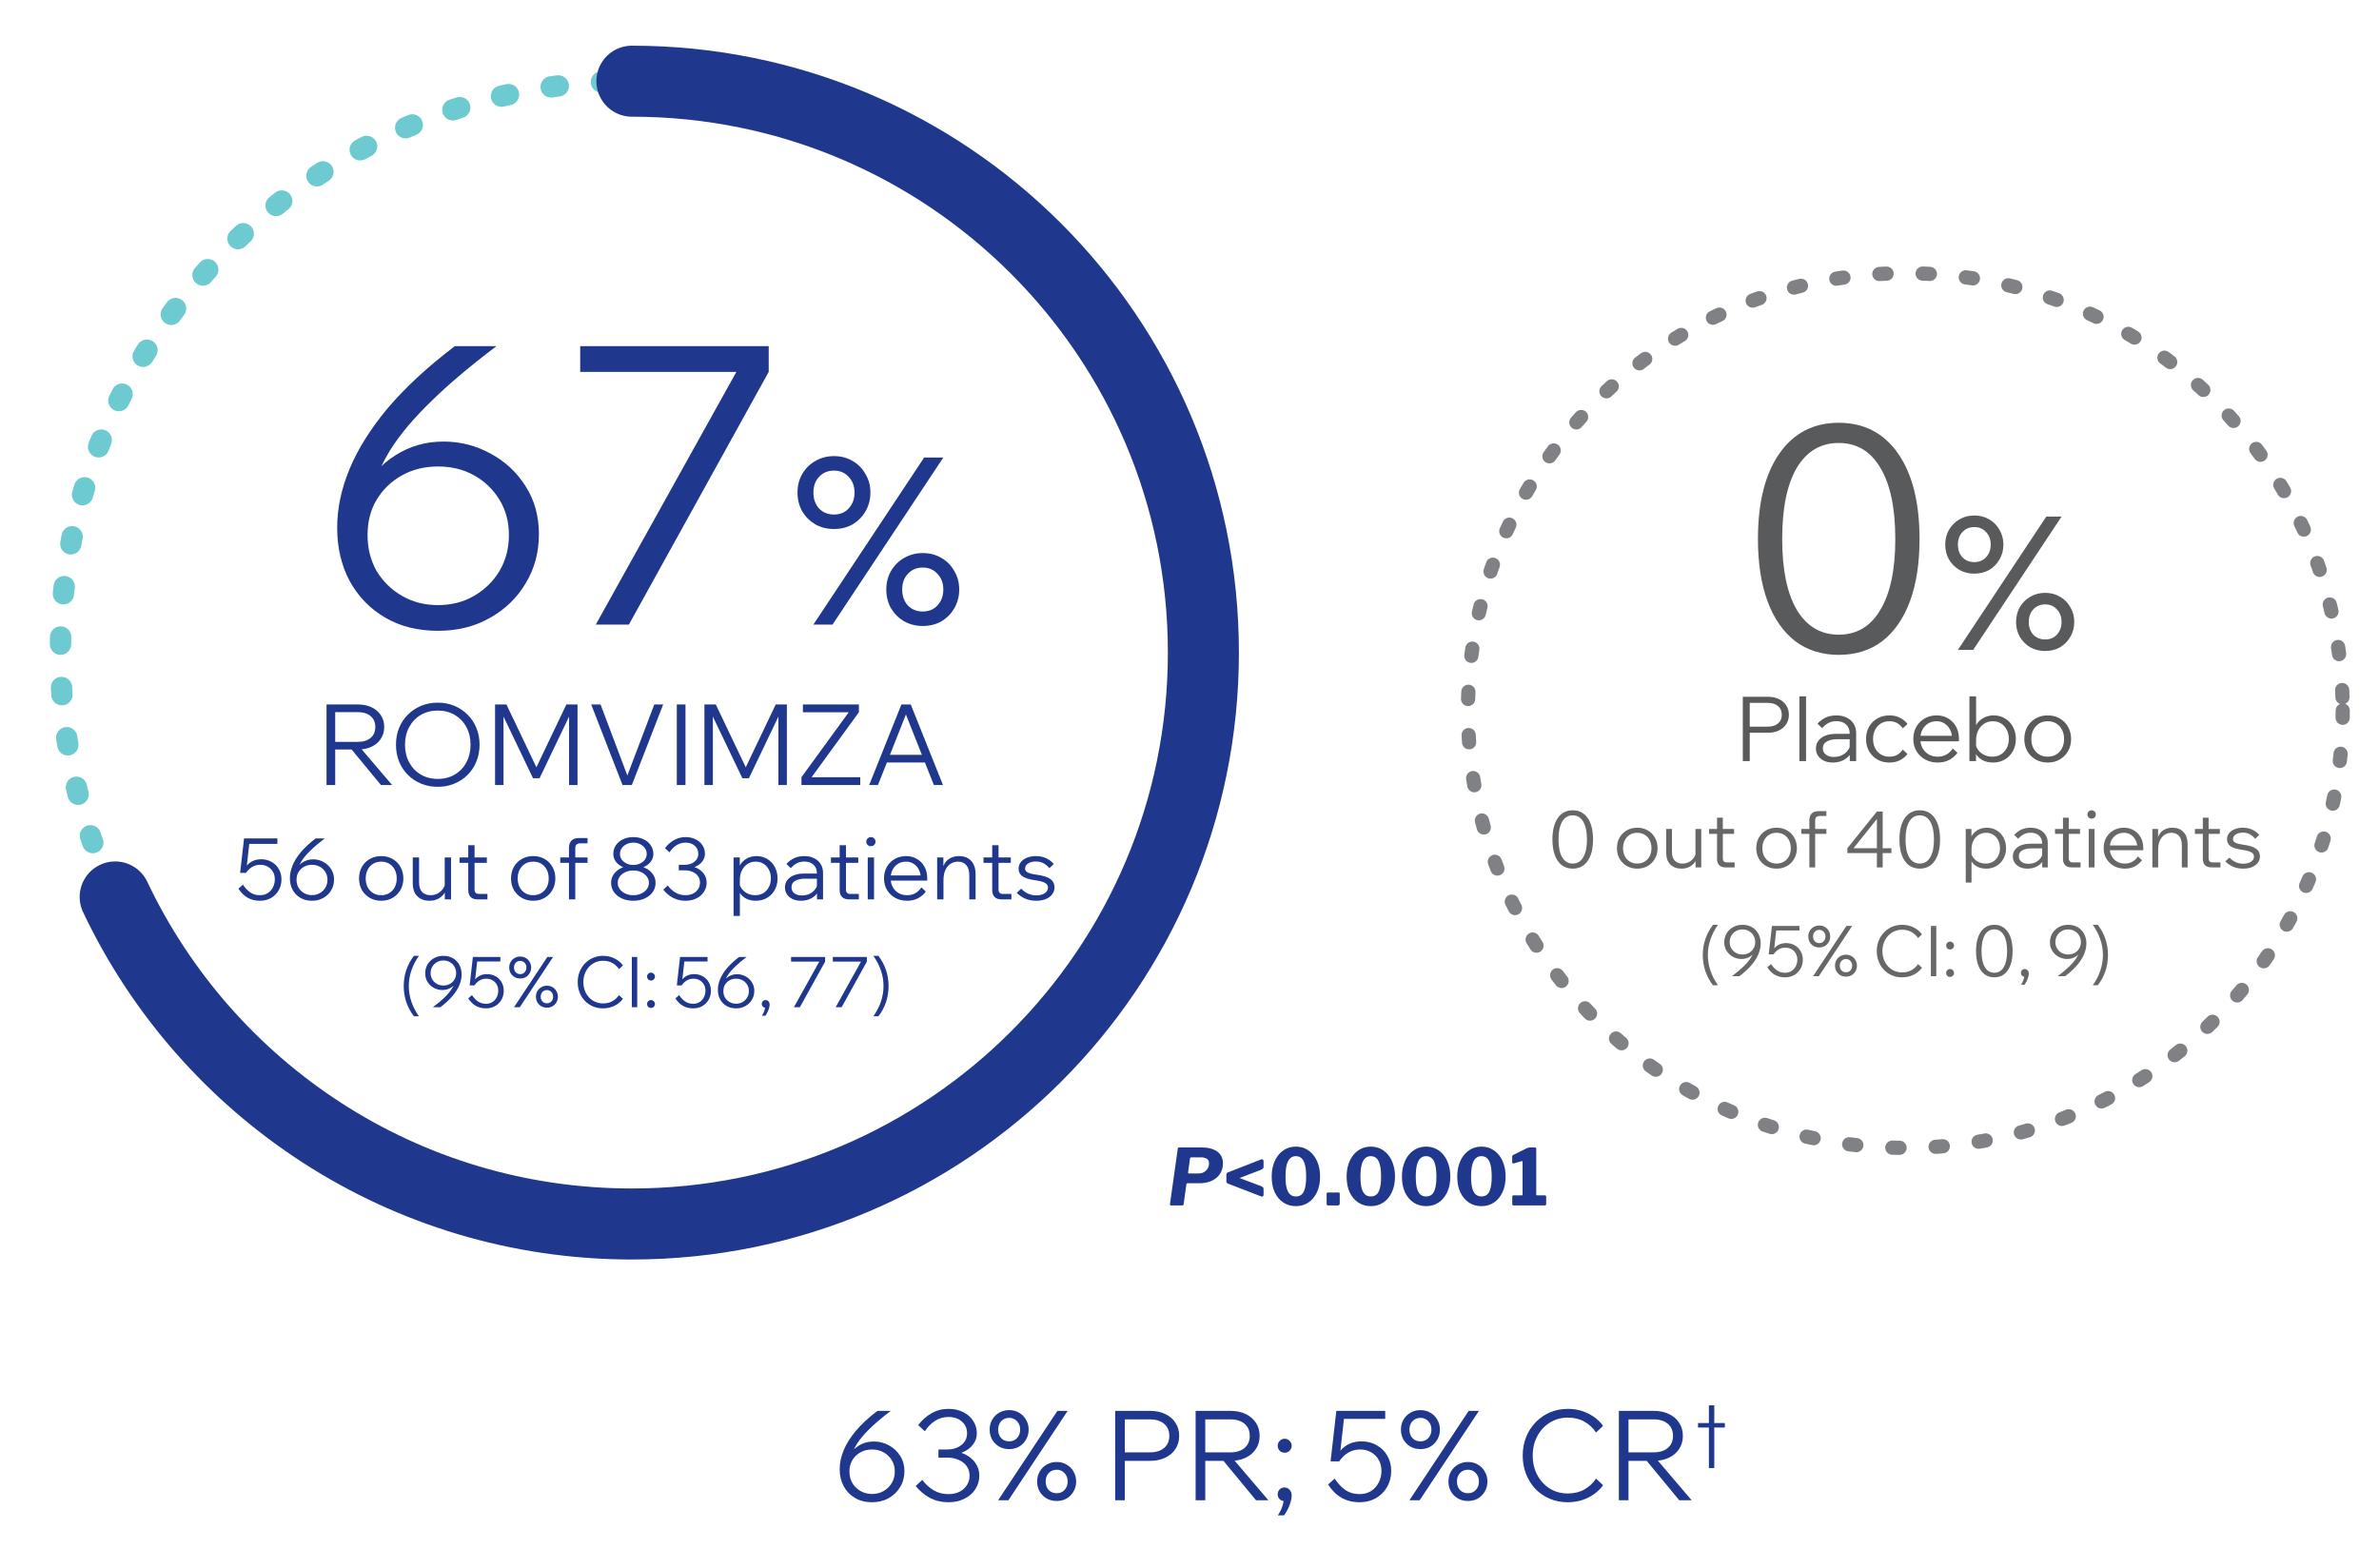 <svg width="590" height="389" viewBox="0 0 590 389" fill="none" xmlns="http://www.w3.org/2000/svg">
<path d="M216.272 372.615C214.66 372.615 213.255 372.264 212.056 371.561C210.857 370.858 209.917 369.887 209.235 368.647C208.573 367.407 208.243 365.991 208.243 364.399C208.243 362.87 208.573 361.31 209.235 359.718C209.896 358.127 210.909 356.514 212.273 354.882C213.658 353.249 215.435 351.606 217.605 349.952H220.923C218.815 351.544 217.078 353.011 215.714 354.355C214.35 355.677 213.286 356.938 212.521 358.137C211.777 359.336 211.25 360.534 210.94 361.733L210.351 361.423C210.93 360.266 211.777 359.336 212.893 358.633C214.03 357.91 215.301 357.548 216.706 357.548C218.05 357.548 219.3 357.868 220.458 358.509C221.615 359.129 222.545 359.997 223.248 361.113C223.951 362.209 224.302 363.48 224.302 364.926C224.302 366.373 223.951 367.675 223.248 368.833C222.566 369.99 221.615 370.91 220.396 371.592C219.197 372.274 217.822 372.615 216.272 372.615ZM216.272 370.569C217.347 370.569 218.308 370.321 219.156 369.825C220.003 369.329 220.675 368.667 221.171 367.841C221.667 366.993 221.915 366.043 221.915 364.988C221.915 363.934 221.667 363.004 221.171 362.198C220.675 361.372 220.003 360.72 219.156 360.245C218.308 359.77 217.347 359.532 216.272 359.532C215.198 359.532 214.237 359.77 213.389 360.245C212.542 360.72 211.87 361.372 211.374 362.198C210.899 363.004 210.661 363.934 210.661 364.988C210.661 366.043 210.899 366.993 211.374 367.841C211.87 368.667 212.542 369.329 213.389 369.825C214.237 370.321 215.198 370.569 216.272 370.569ZM227.094 368.585L228.737 367.066C229.523 368.14 230.453 368.998 231.528 369.639C232.602 370.28 233.822 370.6 235.186 370.6C236.777 370.6 238.049 370.166 238.999 369.298C239.971 368.43 240.456 367.334 240.456 366.012C240.456 365.081 240.208 364.286 239.712 363.624C239.237 362.963 238.576 362.457 237.728 362.105C236.901 361.733 235.961 361.547 234.907 361.547H232.737V359.532H234.907C235.837 359.532 236.674 359.367 237.418 359.036C238.162 358.705 238.751 358.24 239.185 357.641C239.619 357.042 239.836 356.339 239.836 355.533C239.836 354.334 239.413 353.363 238.565 352.619C237.718 351.854 236.602 351.471 235.217 351.471C233.977 351.471 232.871 351.792 231.9 352.433C230.928 353.053 230.081 353.91 229.358 355.006L227.714 353.487C228.665 352.226 229.771 351.244 231.032 350.541C232.292 349.818 233.688 349.456 235.217 349.456C236.602 349.456 237.821 349.725 238.875 350.262C239.929 350.779 240.756 351.502 241.355 352.433C241.955 353.342 242.255 354.375 242.255 355.533C242.255 356.566 241.934 357.496 241.293 358.323C240.673 359.15 239.795 359.801 238.658 360.276C237.542 360.751 236.24 360.989 234.752 360.989L235.062 359.842C236.612 359.842 237.976 360.111 239.154 360.648C240.332 361.186 241.242 361.919 241.883 362.849C242.544 363.759 242.875 364.813 242.875 366.012C242.875 367.252 242.544 368.378 241.883 369.391C241.242 370.383 240.343 371.168 239.185 371.747C238.049 372.326 236.715 372.615 235.186 372.615C233.533 372.615 232.024 372.264 230.66 371.561C229.296 370.838 228.107 369.846 227.094 368.585ZM250.087 372.119H247.545L262.24 349.952H264.782L250.087 372.119ZM262.054 372.305C261.144 372.305 260.318 372.098 259.573 371.685C258.85 371.251 258.271 370.672 257.837 369.949C257.424 369.205 257.217 368.378 257.217 367.469C257.217 366.559 257.424 365.743 257.837 365.019C258.271 364.275 258.85 363.697 259.573 363.283C260.318 362.849 261.144 362.632 262.054 362.632C262.984 362.632 263.81 362.849 264.534 363.283C265.257 363.697 265.826 364.275 266.239 365.019C266.673 365.743 266.89 366.559 266.89 367.469C266.89 368.378 266.673 369.205 266.239 369.949C265.826 370.672 265.257 371.251 264.534 371.685C263.81 372.098 262.984 372.305 262.054 372.305ZM262.054 370.383C262.86 370.383 263.511 370.114 264.007 369.577C264.524 369.019 264.782 368.316 264.782 367.469C264.782 366.621 264.524 365.929 264.007 365.392C263.511 364.833 262.86 364.554 262.054 364.554C261.248 364.554 260.586 364.833 260.07 365.392C259.573 365.929 259.325 366.621 259.325 367.469C259.325 368.316 259.573 369.019 260.07 369.577C260.586 370.114 261.248 370.383 262.054 370.383ZM250.273 359.439C249.363 359.439 248.537 359.232 247.793 358.819C247.069 358.385 246.49 357.806 246.056 357.083C245.643 356.339 245.436 355.512 245.436 354.603C245.436 353.693 245.643 352.877 246.056 352.153C246.49 351.409 247.069 350.831 247.793 350.417C248.537 349.983 249.363 349.766 250.273 349.766C251.203 349.766 252.03 349.983 252.753 350.417C253.476 350.831 254.045 351.409 254.458 352.153C254.892 352.877 255.109 353.693 255.109 354.603C255.109 355.512 254.892 356.339 254.458 357.083C254.045 357.806 253.476 358.385 252.753 358.819C252.03 359.232 251.203 359.439 250.273 359.439ZM250.273 357.517C251.079 357.517 251.73 357.248 252.226 356.711C252.743 356.153 253.001 355.45 253.001 354.603C253.001 353.755 252.743 353.063 252.226 352.526C251.73 351.967 251.079 351.688 250.273 351.688C249.467 351.688 248.805 351.967 248.289 352.526C247.793 353.063 247.545 353.755 247.545 354.603C247.545 355.45 247.793 356.153 248.289 356.711C248.805 357.248 249.467 357.517 250.273 357.517ZM278.955 372.119H276.568V349.952H285.156C286.623 349.952 287.894 350.211 288.969 350.727C290.064 351.244 290.912 351.967 291.511 352.898C292.131 353.828 292.441 354.913 292.441 356.153C292.441 357.393 292.131 358.478 291.511 359.408C290.912 360.338 290.064 361.061 288.969 361.578C287.894 362.095 286.623 362.353 285.156 362.353H278.645V360.245H285.156C286.665 360.245 287.843 359.883 288.69 359.16C289.558 358.437 289.992 357.434 289.992 356.153C289.992 354.871 289.558 353.869 288.69 353.146C287.843 352.422 286.665 352.06 285.156 352.06H278.955V372.119ZM298.907 372.119H296.52V349.952H305.108C306.575 349.952 307.846 350.211 308.921 350.727C310.016 351.244 310.864 351.967 311.463 352.898C312.083 353.828 312.393 354.913 312.393 356.153C312.393 357.393 312.083 358.478 311.463 359.408C310.864 360.338 310.016 361.061 308.921 361.578C307.846 362.095 306.575 362.353 305.108 362.353H298.597V360.245H305.108C306.616 360.245 307.794 359.883 308.642 359.16C309.51 358.437 309.944 357.434 309.944 356.153C309.944 354.871 309.51 353.869 308.642 353.146C307.794 352.422 306.616 352.06 305.108 352.06H298.907V372.119ZM314.563 372.119H311.494L302.968 361.795H305.759L314.563 372.119ZM318.455 375.87H316.905C317.359 375.209 317.721 374.496 317.99 373.731C318.258 372.987 318.372 372.346 318.331 371.809L318.579 372.336C318.103 372.336 317.7 372.181 317.37 371.871C317.039 371.54 316.874 371.137 316.874 370.662C316.874 370.187 317.029 369.784 317.339 369.453C317.669 369.122 318.062 368.957 318.517 368.957C319.054 368.957 319.488 369.143 319.819 369.515C320.17 369.887 320.346 370.373 320.346 370.972C320.346 371.468 320.253 372.005 320.067 372.584C319.902 373.183 319.674 373.762 319.385 374.32C319.095 374.899 318.785 375.416 318.455 375.87ZM320.346 358.602C320.346 359.077 320.17 359.491 319.819 359.842C319.488 360.173 319.085 360.338 318.61 360.338C318.134 360.338 317.721 360.173 317.37 359.842C317.039 359.491 316.874 359.077 316.874 358.602C316.874 358.127 317.039 357.724 317.37 357.393C317.721 357.042 318.134 356.866 318.61 356.866C319.085 356.866 319.488 357.042 319.819 357.393C320.17 357.724 320.346 358.127 320.346 358.602ZM331.01 366.756C331.734 367.892 332.602 368.822 333.615 369.546C334.627 370.249 335.816 370.6 337.18 370.6C338.255 370.6 339.195 370.352 340.001 369.856C340.807 369.339 341.438 368.647 341.892 367.779C342.368 366.89 342.605 365.908 342.605 364.833C342.605 363.8 342.378 362.891 341.923 362.105C341.469 361.299 340.838 360.669 340.032 360.214C339.247 359.759 338.337 359.532 337.304 359.532C336.188 359.532 335.196 359.801 334.328 360.338C333.48 360.855 332.747 361.568 332.127 362.477L331.166 362.384C331.434 361.372 331.868 360.503 332.468 359.78C333.088 359.057 333.832 358.499 334.7 358.106C335.589 357.713 336.57 357.517 337.645 357.517C339.071 357.517 340.332 357.837 341.427 358.478C342.543 359.098 343.422 359.966 344.063 361.082C344.703 362.178 345.024 363.428 345.024 364.833C345.024 366.322 344.683 367.655 344.001 368.833C343.318 370.011 342.388 370.941 341.21 371.623C340.032 372.284 338.689 372.615 337.18 372.615C335.506 372.615 334.007 372.243 332.685 371.499C331.383 370.734 330.277 369.639 329.367 368.213L331.01 366.756ZM343.535 351.936H332.592L333.367 351.378L332.127 362.477H329.987L331.414 349.952H343.535V351.936ZM352.086 372.119H349.544L364.239 349.952H366.781L352.086 372.119ZM364.053 372.305C363.143 372.305 362.317 372.098 361.573 371.685C360.849 371.251 360.27 370.672 359.836 369.949C359.423 369.205 359.216 368.378 359.216 367.469C359.216 366.559 359.423 365.743 359.836 365.019C360.27 364.275 360.849 363.697 361.573 363.283C362.317 362.849 363.143 362.632 364.053 362.632C364.983 362.632 365.81 362.849 366.533 363.283C367.256 363.697 367.825 364.275 368.238 365.019C368.672 365.743 368.889 366.559 368.889 367.469C368.889 368.378 368.672 369.205 368.238 369.949C367.825 370.672 367.256 371.251 366.533 371.685C365.81 372.098 364.983 372.305 364.053 372.305ZM364.053 370.383C364.859 370.383 365.51 370.114 366.006 369.577C366.523 369.019 366.781 368.316 366.781 367.469C366.781 366.621 366.523 365.929 366.006 365.392C365.51 364.833 364.859 364.554 364.053 364.554C363.247 364.554 362.585 364.833 362.069 365.392C361.573 365.929 361.325 366.621 361.325 367.469C361.325 368.316 361.573 369.019 362.069 369.577C362.585 370.114 363.247 370.383 364.053 370.383ZM352.272 359.439C351.362 359.439 350.536 359.232 349.792 358.819C349.068 358.385 348.49 357.806 348.056 357.083C347.642 356.339 347.435 355.512 347.435 354.603C347.435 353.693 347.642 352.877 348.056 352.153C348.49 351.409 349.068 350.831 349.792 350.417C350.536 349.983 351.362 349.766 352.272 349.766C353.202 349.766 354.029 349.983 354.752 350.417C355.475 350.831 356.044 351.409 356.457 352.153C356.891 352.877 357.108 353.693 357.108 354.603C357.108 355.512 356.891 356.339 356.457 357.083C356.044 357.806 355.475 358.385 354.752 358.819C354.029 359.232 353.202 359.439 352.272 359.439ZM352.272 357.517C353.078 357.517 353.729 357.248 354.225 356.711C354.742 356.153 355 355.45 355 354.603C355 353.755 354.742 353.063 354.225 352.526C353.729 351.967 353.078 351.688 352.272 351.688C351.466 351.688 350.804 351.967 350.288 352.526C349.792 353.063 349.544 353.755 349.544 354.603C349.544 355.45 349.792 356.153 350.288 356.711C350.804 357.248 351.466 357.517 352.272 357.517ZM395.836 366.756L397.572 368.399C396.621 369.701 395.37 370.734 393.82 371.499C392.291 372.243 390.606 372.615 388.767 372.615C387.176 372.615 385.698 372.326 384.334 371.747C382.99 371.168 381.812 370.362 380.799 369.329C379.807 368.275 379.032 367.045 378.474 365.64C377.916 364.234 377.637 362.705 377.637 361.051C377.637 359.398 377.916 357.868 378.474 356.463C379.053 355.037 379.849 353.807 380.861 352.774C381.874 351.719 383.052 350.903 384.396 350.324C385.76 349.746 387.238 349.456 388.829 349.456C390.668 349.456 392.343 349.839 393.851 350.603C395.381 351.347 396.621 352.37 397.572 353.673L395.836 355.316C395.071 354.179 394.099 353.28 392.921 352.619C391.743 351.957 390.379 351.626 388.829 351.626C387.176 351.626 385.687 352.04 384.365 352.867C383.063 353.673 382.029 354.789 381.264 356.215C380.5 357.62 380.117 359.232 380.117 361.051C380.117 362.849 380.5 364.461 381.264 365.888C382.029 367.293 383.063 368.409 384.365 369.236C385.687 370.042 387.176 370.445 388.829 370.445C390.379 370.445 391.743 370.114 392.921 369.453C394.099 368.791 395.071 367.892 395.836 366.756ZM403.873 372.119H401.486V349.952H410.074C411.541 349.952 412.812 350.211 413.887 350.727C414.982 351.244 415.83 351.967 416.429 352.898C417.049 353.828 417.359 354.913 417.359 356.153C417.359 357.393 417.049 358.478 416.429 359.408C415.83 360.338 414.982 361.061 413.887 361.578C412.812 362.095 411.541 362.353 410.074 362.353H403.563V360.245H410.074C411.582 360.245 412.76 359.883 413.608 359.16C414.476 358.437 414.91 357.434 414.91 356.153C414.91 354.871 414.476 353.869 413.608 353.146C412.76 352.422 411.582 352.06 410.074 352.06H403.873V372.119ZM419.529 372.119H416.46L407.934 361.795H410.725L419.529 372.119Z" fill="#1F378C"/>
<path d="M425.145 364.137H423.814V348.583H425.145V364.137ZM427.77 354.085H421.117V352.971H427.77V354.085Z" fill="#1F378C"/>
<path d="M108.636 156.464C103.614 156.464 99.235 155.37 95.501 153.18C91.766 150.991 88.836 147.965 86.712 144.102C84.651 140.238 83.621 135.828 83.621 130.87C83.621 126.105 84.651 121.244 86.712 116.286C88.772 111.328 91.927 106.306 96.177 101.219C100.491 96.132 106.028 91.013 112.789 85.862H123.123C116.556 90.82 111.147 95.392 106.897 99.577C102.648 103.698 99.332 107.625 96.949 111.36C94.631 115.095 92.989 118.829 92.024 122.564L90.189 121.598C91.991 117.992 94.631 115.095 98.108 112.905C101.65 110.652 105.61 109.525 109.988 109.525C114.173 109.525 118.069 110.523 121.675 112.519C125.28 114.451 128.178 117.155 130.367 120.632C132.556 124.045 133.651 128.005 133.651 132.512C133.651 137.019 132.556 141.075 130.367 144.681C128.242 148.287 125.28 151.152 121.481 153.277C117.747 155.402 113.465 156.464 108.636 156.464ZM108.636 150.09C111.984 150.09 114.978 149.317 117.618 147.772C120.258 146.227 122.351 144.166 123.896 141.591C125.441 138.951 126.214 135.989 126.214 132.705C126.214 129.421 125.441 126.524 123.896 124.012C122.351 121.437 120.258 119.409 117.618 117.928C114.978 116.447 111.984 115.706 108.636 115.706C105.288 115.706 102.294 116.447 99.654 117.928C97.014 119.409 94.921 121.437 93.376 124.012C91.895 126.524 91.154 129.421 91.154 132.705C91.154 135.989 91.895 138.951 93.376 141.591C94.921 144.166 97.014 146.227 99.654 147.772C102.294 149.317 105.288 150.09 108.636 150.09ZM190.642 85.862V92.237L155.968 154.919H147.759L182.625 92.237H143.895V85.862H190.642ZM206.477 154.919H201.725L229.195 113.482H233.947L206.477 154.919ZM228.847 155.267C227.147 155.267 225.602 154.88 224.211 154.108C222.859 153.296 221.777 152.214 220.965 150.862C220.193 149.471 219.806 147.926 219.806 146.226C219.806 144.526 220.193 143 220.965 141.648C221.777 140.257 222.859 139.175 224.211 138.402C225.602 137.591 227.147 137.185 228.847 137.185C230.586 137.185 232.131 137.591 233.483 138.402C234.836 139.175 235.898 140.257 236.671 141.648C237.482 143 237.888 144.526 237.888 146.226C237.888 147.926 237.482 149.471 236.671 150.862C235.898 152.214 234.836 153.296 233.483 154.108C232.131 154.88 230.586 155.267 228.847 155.267ZM228.847 151.674C230.354 151.674 231.571 151.171 232.498 150.167C233.464 149.124 233.947 147.81 233.947 146.226C233.947 144.642 233.464 143.348 232.498 142.343C231.571 141.3 230.354 140.778 228.847 140.778C227.34 140.778 226.104 141.3 225.138 142.343C224.211 143.348 223.747 144.642 223.747 146.226C223.747 147.81 224.211 149.124 225.138 150.167C226.104 151.171 227.34 151.674 228.847 151.674ZM206.825 131.216C205.125 131.216 203.579 130.83 202.189 130.057C200.836 129.246 199.754 128.164 198.943 126.812C198.17 125.421 197.784 123.875 197.784 122.175C197.784 120.475 198.17 118.949 198.943 117.597C199.754 116.206 200.836 115.124 202.189 114.352C203.579 113.54 205.125 113.135 206.825 113.135C208.563 113.135 210.109 113.54 211.461 114.352C212.813 115.124 213.876 116.206 214.648 117.597C215.46 118.949 215.865 120.475 215.865 122.175C215.865 123.875 215.46 125.421 214.648 126.812C213.876 128.164 212.813 129.246 211.461 130.057C210.109 130.83 208.563 131.216 206.825 131.216ZM206.825 127.623C208.332 127.623 209.549 127.121 210.476 126.116C211.442 125.073 211.925 123.759 211.925 122.175C211.925 120.591 211.442 119.297 210.476 118.292C209.549 117.249 208.332 116.728 206.825 116.728C205.318 116.728 204.082 117.249 203.116 118.292C202.189 119.297 201.725 120.591 201.725 122.175C201.725 123.759 202.189 125.073 203.116 126.116C204.082 127.121 205.318 127.623 206.825 127.623Z" fill="#1F378C"/>
<path d="M83.133 194.713H80.982V174.738H88.721C90.043 174.738 91.189 174.971 92.157 175.437C93.144 175.902 93.908 176.554 94.448 177.392C95.007 178.23 95.286 179.208 95.286 180.326C95.286 181.443 95.007 182.421 94.448 183.259C93.908 184.097 93.144 184.749 92.157 185.215C91.189 185.68 90.043 185.913 88.721 185.913H82.854V184.013H88.721C90.08 184.013 91.142 183.687 91.906 183.036C92.688 182.384 93.079 181.48 93.079 180.326C93.079 179.171 92.688 178.268 91.906 177.616C91.142 176.964 90.08 176.638 88.721 176.638H83.133V194.713ZM97.242 194.713H94.476L86.793 185.41H89.307L97.242 194.713ZM108.57 195.16C107.08 195.16 105.702 194.9 104.435 194.378C103.187 193.857 102.088 193.13 101.138 192.199C100.207 191.249 99.481 190.141 98.959 188.874C98.457 187.589 98.205 186.202 98.205 184.712C98.205 183.222 98.457 181.844 98.959 180.577C99.481 179.311 100.207 178.212 101.138 177.28C102.088 176.331 103.187 175.595 104.435 175.073C105.702 174.552 107.08 174.291 108.57 174.291C110.06 174.291 111.429 174.552 112.677 175.073C113.943 175.595 115.042 176.331 115.973 177.28C116.923 178.212 117.649 179.311 118.152 180.577C118.674 181.844 118.935 183.222 118.935 184.712C118.935 186.202 118.674 187.589 118.152 188.874C117.649 190.141 116.923 191.249 115.973 192.199C115.042 193.13 113.943 193.857 112.677 194.378C111.429 194.9 110.06 195.16 108.57 195.16ZM108.57 193.205C110.172 193.205 111.578 192.842 112.788 192.115C114.018 191.389 114.977 190.383 115.666 189.098C116.355 187.813 116.7 186.351 116.7 184.712C116.7 183.073 116.355 181.62 115.666 180.354C114.977 179.068 114.018 178.063 112.788 177.336C111.578 176.61 110.172 176.247 108.57 176.247C106.987 176.247 105.581 176.61 104.351 177.336C103.122 178.063 102.163 179.068 101.474 180.354C100.785 181.62 100.44 183.073 100.44 184.712C100.44 186.351 100.785 187.813 101.474 189.098C102.163 190.383 103.122 191.389 104.351 192.115C105.581 192.842 106.987 193.205 108.57 193.205ZM133.813 193.037H132.193L124.147 176.219H124.873V194.713H122.778V174.738H125.599L133.701 191.724H132.36L140.462 174.738H143.228V194.713H141.133V176.219H141.859L133.813 193.037ZM156.705 194.713H154.386L146.619 174.738H148.938L156.034 193.54H155.14L162.264 174.738H164.471L156.705 194.713ZM170.001 194.713H167.85V174.738H170.001V194.713ZM185.732 193.037H184.111L176.065 176.219H176.792V194.713H174.697V174.738H177.518L185.62 191.724H184.279L192.381 174.738H195.147V194.713H193.051V176.219H193.778L185.732 193.037ZM213.345 194.713H198.762V192.786L210.495 176.666H199.125V174.738H213.01V176.666L201.276 192.786H213.345V194.713ZM230.062 189.126H219.194V187.226H230.062V189.126ZM233.861 194.713H231.598L224.195 176.023H225.145L217.741 194.713H215.562L223.552 174.738H225.871L233.861 194.713Z" fill="#1F378C"/>
<path d="M60.251 219.427C60.744 220.202 61.336 220.836 62.026 221.329C62.717 221.809 63.527 222.048 64.457 222.048C65.19 222.048 65.831 221.879 66.381 221.541C66.93 221.189 67.36 220.716 67.67 220.125C67.994 219.519 68.156 218.849 68.156 218.116C68.156 217.412 68.001 216.792 67.691 216.256C67.381 215.707 66.951 215.277 66.402 214.967C65.866 214.657 65.246 214.502 64.542 214.502C63.781 214.502 63.104 214.685 62.512 215.051C61.935 215.404 61.434 215.89 61.012 216.51L60.356 216.447C60.539 215.756 60.836 215.164 61.244 214.671C61.667 214.178 62.174 213.797 62.766 213.53C63.372 213.262 64.041 213.128 64.774 213.128C65.746 213.128 66.606 213.346 67.353 213.783C68.114 214.206 68.713 214.798 69.15 215.559C69.587 216.306 69.805 217.158 69.805 218.116C69.805 219.131 69.573 220.04 69.108 220.843C68.642 221.647 68.008 222.281 67.205 222.746C66.402 223.197 65.486 223.422 64.457 223.422C63.316 223.422 62.294 223.168 61.392 222.661C60.504 222.14 59.75 221.393 59.13 220.421L60.251 219.427ZM68.79 209.323H61.329L61.857 208.943L61.012 216.51H59.553L60.525 207.97H68.79V209.323ZM77.368 223.422C76.269 223.422 75.311 223.183 74.493 222.703C73.676 222.224 73.035 221.562 72.57 220.716C72.119 219.871 71.893 218.906 71.893 217.821C71.893 216.778 72.119 215.714 72.57 214.629C73.021 213.544 73.711 212.444 74.641 211.331C75.585 210.218 76.797 209.098 78.277 207.97H80.539C79.101 209.055 77.918 210.056 76.988 210.972C76.058 211.874 75.332 212.733 74.81 213.551C74.303 214.368 73.944 215.185 73.732 216.003L73.331 215.791C73.725 215.002 74.303 214.368 75.064 213.889C75.839 213.396 76.706 213.149 77.664 213.149C78.58 213.149 79.433 213.367 80.222 213.804C81.011 214.227 81.645 214.819 82.124 215.58C82.603 216.327 82.843 217.193 82.843 218.18C82.843 219.166 82.603 220.054 82.124 220.843C81.659 221.632 81.011 222.26 80.18 222.725C79.362 223.19 78.425 223.422 77.368 223.422ZM77.368 222.027C78.101 222.027 78.756 221.858 79.334 221.52C79.912 221.181 80.37 220.731 80.708 220.167C81.046 219.589 81.215 218.941 81.215 218.222C81.215 217.503 81.046 216.869 80.708 216.32C80.37 215.756 79.912 215.312 79.334 214.988C78.756 214.664 78.101 214.502 77.368 214.502C76.635 214.502 75.98 214.664 75.402 214.988C74.825 215.312 74.367 215.756 74.028 216.32C73.704 216.869 73.542 217.503 73.542 218.222C73.542 218.941 73.704 219.589 74.028 220.167C74.367 220.731 74.825 221.181 75.402 221.52C75.98 221.858 76.635 222.027 77.368 222.027ZM94.54 223.422C93.483 223.422 92.539 223.183 91.708 222.703C90.876 222.224 90.221 221.569 89.742 220.738C89.277 219.906 89.044 218.955 89.044 217.884C89.044 216.813 89.277 215.862 89.742 215.03C90.221 214.199 90.876 213.544 91.708 213.064C92.539 212.585 93.483 212.346 94.54 212.346C95.611 212.346 96.555 212.585 97.373 213.064C98.204 213.544 98.852 214.199 99.317 215.03C99.797 215.862 100.036 216.813 100.036 217.884C100.036 218.955 99.797 219.906 99.317 220.738C98.852 221.569 98.204 222.224 97.373 222.703C96.555 223.183 95.611 223.422 94.54 223.422ZM94.54 222.048C95.301 222.048 95.971 221.872 96.548 221.52C97.126 221.167 97.577 220.681 97.901 220.061C98.225 219.427 98.387 218.701 98.387 217.884C98.387 217.067 98.225 216.348 97.901 215.728C97.577 215.094 97.126 214.601 96.548 214.248C95.971 213.896 95.301 213.72 94.54 213.72C93.779 213.72 93.11 213.896 92.532 214.248C91.954 214.601 91.503 215.094 91.179 215.728C90.855 216.348 90.693 217.067 90.693 217.884C90.693 218.701 90.855 219.427 91.179 220.061C91.503 220.681 91.954 221.167 92.532 221.52C93.11 221.872 93.779 222.048 94.54 222.048ZM111.858 223.084H110.315V221.055L110.294 220.463V212.684H111.858V223.084ZM110.505 218.582L110.822 219.025C110.892 219.871 110.744 220.625 110.378 221.287C110.012 221.949 109.49 222.471 108.814 222.851C108.152 223.232 107.384 223.422 106.51 223.422C105.256 223.422 104.248 223.049 103.487 222.302C102.74 221.555 102.367 220.477 102.367 219.068V212.684H103.931V218.899C103.931 219.927 104.178 220.709 104.671 221.245C105.178 221.78 105.883 222.048 106.785 222.048C107.419 222.048 108.004 221.907 108.539 221.625C109.089 221.329 109.54 220.921 109.892 220.399C110.244 219.878 110.449 219.272 110.505 218.582ZM120.884 223.084H118.432C117.7 223.084 117.129 222.887 116.72 222.492C116.326 222.083 116.128 221.513 116.128 220.78V209.64H117.692V220.653C117.692 220.991 117.784 221.259 117.967 221.456C118.15 221.639 118.418 221.731 118.771 221.731H120.884V223.084ZM120.736 214.016H113.972V212.684H120.736V214.016ZM132.234 223.422C131.177 223.422 130.233 223.183 129.401 222.703C128.57 222.224 127.914 221.569 127.435 220.738C126.97 219.906 126.738 218.955 126.738 217.884C126.738 216.813 126.97 215.862 127.435 215.03C127.914 214.199 128.57 213.544 129.401 213.064C130.233 212.585 131.177 212.346 132.234 212.346C133.305 212.346 134.249 212.585 135.066 213.064C135.898 213.544 136.546 214.199 137.011 215.03C137.49 215.862 137.729 216.813 137.729 217.884C137.729 218.955 137.49 219.906 137.011 220.738C136.546 221.569 135.898 222.224 135.066 222.703C134.249 223.183 133.305 223.422 132.234 223.422ZM132.234 222.048C132.995 222.048 133.664 221.872 134.242 221.52C134.819 221.167 135.27 220.681 135.595 220.061C135.919 219.427 136.081 218.701 136.081 217.884C136.081 217.067 135.919 216.348 135.595 215.728C135.27 215.094 134.819 214.601 134.242 214.248C133.664 213.896 132.995 213.72 132.234 213.72C131.473 213.72 130.803 213.896 130.225 214.248C129.648 214.601 129.197 215.094 128.873 215.728C128.549 216.348 128.386 217.067 128.386 217.884C128.386 218.701 128.549 219.427 128.873 220.061C129.197 220.681 129.648 221.167 130.225 221.52C130.803 221.872 131.473 222.048 132.234 222.048ZM142.67 223.084H141.106V210.38C141.106 208.703 141.944 207.865 143.621 207.865H145.714V209.175H143.959C143.508 209.175 143.177 209.281 142.966 209.492C142.769 209.689 142.67 210.014 142.67 210.465V223.084ZM145.714 214.016H138.95V212.684H145.714V214.016ZM157.069 223.422C156.012 223.422 155.068 223.232 154.237 222.851C153.405 222.471 152.75 221.949 152.271 221.287C151.792 220.611 151.552 219.843 151.552 218.983C151.552 218.152 151.792 217.412 152.271 216.764C152.75 216.115 153.405 215.608 154.237 215.242C155.068 214.861 156.012 214.671 157.069 214.671C158.14 214.671 159.084 214.861 159.902 215.242C160.733 215.608 161.388 216.115 161.867 216.764C162.347 217.412 162.586 218.152 162.586 218.983C162.586 219.843 162.347 220.611 161.867 221.287C161.388 221.949 160.733 222.471 159.902 222.851C159.084 223.232 158.14 223.422 157.069 223.422ZM157.069 215.559C156.111 215.559 155.258 215.397 154.511 215.073C153.765 214.748 153.173 214.305 152.736 213.741C152.313 213.163 152.102 212.522 152.102 211.817C152.102 211 152.313 210.281 152.736 209.661C153.173 209.027 153.765 208.534 154.511 208.182C155.258 207.815 156.111 207.632 157.069 207.632C158.027 207.632 158.88 207.815 159.627 208.182C160.374 208.534 160.958 209.027 161.381 209.661C161.818 210.281 162.037 211 162.037 211.817C162.037 212.522 161.818 213.163 161.381 213.741C160.958 214.305 160.374 214.748 159.627 215.073C158.88 215.397 158.027 215.559 157.069 215.559ZM157.069 222.048C157.788 222.048 158.436 221.914 159.014 221.647C159.606 221.379 160.071 221.012 160.409 220.547C160.761 220.082 160.937 219.561 160.937 218.983C160.937 218.391 160.761 217.87 160.409 217.419C160.071 216.954 159.606 216.587 159.014 216.32C158.436 216.052 157.788 215.918 157.069 215.918C156.35 215.918 155.695 216.052 155.103 216.32C154.525 216.587 154.06 216.954 153.708 217.419C153.37 217.87 153.201 218.391 153.201 218.983C153.201 219.561 153.37 220.082 153.708 220.547C154.06 221.012 154.525 221.379 155.103 221.647C155.695 221.914 156.35 222.048 157.069 222.048ZM157.069 214.544C157.689 214.544 158.246 214.424 158.739 214.185C159.246 213.945 159.648 213.621 159.944 213.212C160.24 212.79 160.388 212.325 160.388 211.817C160.388 211.282 160.24 210.803 159.944 210.38C159.648 209.957 159.246 209.626 158.739 209.386C158.246 209.133 157.689 209.006 157.069 209.006C156.463 209.006 155.907 209.133 155.399 209.386C154.892 209.626 154.49 209.957 154.194 210.38C153.898 210.803 153.75 211.282 153.75 211.817C153.75 212.325 153.898 212.79 154.194 213.212C154.49 213.621 154.892 213.945 155.399 214.185C155.907 214.424 156.463 214.544 157.069 214.544ZM164.489 220.674L165.609 219.638C166.145 220.371 166.779 220.956 167.512 221.393C168.245 221.83 169.076 222.048 170.006 222.048C171.091 222.048 171.958 221.752 172.606 221.16C173.268 220.568 173.599 219.822 173.599 218.92C173.599 218.286 173.43 217.743 173.092 217.292C172.768 216.841 172.317 216.496 171.739 216.256C171.176 216.003 170.534 215.876 169.816 215.876H168.336V214.502H169.816C170.45 214.502 171.021 214.389 171.528 214.164C172.035 213.938 172.437 213.621 172.733 213.212C173.029 212.804 173.177 212.325 173.177 211.775C173.177 210.958 172.888 210.295 172.31 209.788C171.732 209.267 170.971 209.006 170.027 209.006C169.182 209.006 168.428 209.224 167.765 209.661C167.103 210.084 166.525 210.669 166.032 211.416L164.912 210.38C165.56 209.52 166.314 208.851 167.174 208.372C168.033 207.879 168.984 207.632 170.027 207.632C170.971 207.632 171.803 207.815 172.521 208.182C173.24 208.534 173.804 209.027 174.213 209.661C174.621 210.281 174.826 210.986 174.826 211.775C174.826 212.48 174.607 213.114 174.17 213.677C173.747 214.241 173.149 214.685 172.373 215.009C171.613 215.333 170.725 215.495 169.71 215.495L169.921 214.713C170.978 214.713 171.908 214.896 172.712 215.263C173.515 215.629 174.135 216.129 174.572 216.764C175.023 217.384 175.248 218.102 175.248 218.92C175.248 219.765 175.023 220.533 174.572 221.224C174.135 221.9 173.522 222.436 172.733 222.83C171.958 223.225 171.049 223.422 170.006 223.422C168.879 223.422 167.85 223.183 166.92 222.703C165.99 222.21 165.18 221.534 164.489 220.674ZM183.491 227.185H181.927V212.684H183.47V215.834H183.089C183.216 215.143 183.491 214.537 183.914 214.016C184.351 213.494 184.886 213.086 185.52 212.79C186.168 212.494 186.866 212.346 187.613 212.346C188.627 212.346 189.529 212.592 190.318 213.086C191.108 213.565 191.721 214.22 192.158 215.051C192.608 215.883 192.834 216.827 192.834 217.884C192.834 218.955 192.601 219.906 192.136 220.738C191.685 221.569 191.051 222.224 190.234 222.703C189.431 223.183 188.508 223.422 187.465 223.422C186.521 223.422 185.689 223.232 184.971 222.851C184.266 222.457 183.73 221.928 183.364 221.266C183.012 220.59 182.885 219.836 182.984 219.004L183.28 218.582C183.336 219.244 183.547 219.843 183.914 220.378C184.28 220.9 184.759 221.308 185.351 221.604C185.943 221.9 186.591 222.048 187.296 222.048C188.071 222.048 188.747 221.872 189.325 221.52C189.903 221.153 190.354 220.66 190.678 220.04C191.016 219.406 191.185 218.687 191.185 217.884C191.185 217.081 191.023 216.369 190.699 215.749C190.389 215.115 189.952 214.622 189.388 214.269C188.825 213.903 188.169 213.72 187.423 213.72C186.662 213.72 185.985 213.91 185.393 214.29C184.801 214.671 184.336 215.199 183.998 215.876C183.66 216.538 183.491 217.313 183.491 218.201V227.185ZM204.118 223.084H202.617V221.055L202.596 220.463V216.573C202.596 215.7 202.314 215.002 201.75 214.481C201.187 213.959 200.426 213.699 199.467 213.699C198.777 213.699 198.15 213.847 197.586 214.143C197.036 214.438 196.55 214.84 196.127 215.347L195.028 214.29C195.606 213.67 196.254 213.191 196.973 212.853C197.706 212.515 198.537 212.346 199.467 212.346C200.397 212.346 201.208 212.522 201.898 212.874C202.603 213.212 203.145 213.692 203.526 214.312C203.92 214.932 204.118 215.664 204.118 216.51V223.084ZM198.643 223.422C197.854 223.422 197.156 223.281 196.55 222.999C195.958 222.703 195.493 222.309 195.155 221.816C194.831 221.322 194.669 220.759 194.669 220.125C194.669 219.392 194.873 218.772 195.282 218.264C195.691 217.743 196.247 217.348 196.952 217.081C197.671 216.813 198.481 216.679 199.383 216.679H202.807V217.947H199.594C198.65 217.947 197.861 218.124 197.227 218.476C196.607 218.814 196.297 219.35 196.297 220.082C196.297 220.702 196.529 221.196 196.994 221.562C197.459 221.928 198.072 222.112 198.833 222.112C199.566 222.112 200.228 221.971 200.82 221.689C201.412 221.393 201.884 220.984 202.236 220.463C202.603 219.941 202.807 219.342 202.849 218.666L203.484 219.025C203.484 219.871 203.272 220.625 202.849 221.287C202.441 221.949 201.87 222.471 201.137 222.851C200.404 223.232 199.573 223.422 198.643 223.422ZM212.991 223.084H210.539C209.807 223.084 209.236 222.887 208.827 222.492C208.433 222.083 208.235 221.513 208.235 220.78V209.64H209.8V220.653C209.8 220.991 209.891 221.259 210.074 221.456C210.258 221.639 210.525 221.731 210.878 221.731H212.991V223.084ZM212.844 214.016H206.079V212.684H212.844V214.016ZM216.767 223.084H215.203V212.684H216.767V223.084ZM215.985 209.894C215.675 209.894 215.407 209.788 215.181 209.577C214.956 209.351 214.843 209.083 214.843 208.773C214.843 208.449 214.956 208.182 215.181 207.97C215.407 207.745 215.675 207.632 215.985 207.632C216.309 207.632 216.576 207.745 216.788 207.97C217.013 208.182 217.126 208.449 217.126 208.773C217.126 209.083 217.013 209.351 216.788 209.577C216.576 209.788 216.309 209.894 215.985 209.894ZM228.517 220.125L229.616 221.16C229.066 221.865 228.404 222.422 227.629 222.83C226.854 223.225 225.966 223.422 224.965 223.422C223.866 223.422 222.88 223.183 222.006 222.703C221.147 222.224 220.47 221.569 219.977 220.738C219.484 219.906 219.237 218.955 219.237 217.884C219.237 216.813 219.47 215.862 219.935 215.03C220.414 214.199 221.069 213.544 221.9 213.064C222.732 212.585 223.676 212.346 224.733 212.346C225.748 212.346 226.642 212.585 227.417 213.064C228.207 213.53 228.827 214.171 229.278 214.988C229.729 215.805 229.954 216.75 229.954 217.821V217.947H228.348V217.821C228.348 217.003 228.186 216.292 227.861 215.686C227.551 215.066 227.122 214.586 226.572 214.248C226.036 213.896 225.423 213.72 224.733 213.72C223.972 213.72 223.303 213.896 222.725 214.248C222.147 214.601 221.696 215.087 221.372 215.707C221.048 216.327 220.886 217.045 220.886 217.863C220.886 218.68 221.062 219.406 221.414 220.04C221.767 220.674 222.246 221.167 222.852 221.52C223.472 221.872 224.183 222.048 224.987 222.048C226.452 222.048 227.629 221.407 228.517 220.125ZM229.954 218.434H220.548V217.144H229.616L229.954 217.821V218.434ZM241.952 223.084H240.387V217.081C240.387 215.967 240.134 215.129 239.626 214.565C239.119 214.002 238.436 213.72 237.576 213.72C236.956 213.72 236.371 213.882 235.822 214.206C235.272 214.53 234.828 215.037 234.49 215.728C234.152 216.418 233.983 217.313 233.983 218.412V223.084H232.418V212.684H233.962V215.834H233.687C233.856 214.974 234.145 214.29 234.553 213.783C234.976 213.276 235.469 212.909 236.033 212.684C236.611 212.459 237.217 212.346 237.851 212.346C239.119 212.346 240.12 212.74 240.853 213.53C241.585 214.305 241.952 215.432 241.952 216.912V223.084ZM250.829 223.084H248.377C247.645 223.084 247.074 222.887 246.665 222.492C246.271 222.083 246.073 221.513 246.073 220.78V209.64H247.637V220.653C247.637 220.991 247.729 221.259 247.912 221.456C248.095 221.639 248.363 221.731 248.715 221.731H250.829V223.084ZM250.681 214.016H243.917V212.684H250.681V214.016ZM252.153 221.477L253.252 220.421C253.745 220.942 254.302 221.351 254.922 221.647C255.542 221.942 256.239 222.09 257.014 222.09C257.86 222.09 258.55 221.914 259.086 221.562C259.635 221.196 259.91 220.731 259.91 220.167C259.91 219.674 259.678 219.293 259.213 219.025C258.762 218.744 257.994 218.525 256.909 218.37C255.33 218.145 254.217 217.806 253.569 217.355C252.935 216.89 252.618 216.27 252.618 215.495C252.618 214.861 252.801 214.312 253.167 213.847C253.534 213.367 254.041 213.001 254.689 212.747C255.337 212.48 256.077 212.346 256.909 212.346C257.839 212.346 258.67 212.515 259.403 212.853C260.136 213.191 260.784 213.67 261.348 214.29L260.248 215.347C259.826 214.826 259.339 214.417 258.79 214.121C258.24 213.825 257.613 213.677 256.909 213.677C256.134 213.677 255.492 213.84 254.985 214.164C254.478 214.488 254.224 214.918 254.224 215.453C254.224 215.848 254.435 216.165 254.858 216.404C255.295 216.63 256.028 216.813 257.057 216.954C258.691 217.179 259.84 217.546 260.502 218.053C261.179 218.546 261.517 219.237 261.517 220.125C261.517 220.773 261.319 221.351 260.925 221.858C260.544 222.351 260.016 222.739 259.339 223.02C258.663 223.288 257.888 223.422 257.014 223.422C256 223.422 255.091 223.253 254.288 222.915C253.498 222.562 252.787 222.083 252.153 221.477Z" fill="#1F378C"/>
<path d="M100.126 244.586C100.126 243.191 100.341 241.86 100.771 240.593C101.213 239.314 101.841 238.146 102.655 237.088H103.893C103.056 238.285 102.428 239.506 102.01 240.75C101.591 241.994 101.382 243.273 101.382 244.586C101.382 247.179 102.219 249.678 103.893 252.085H102.655C101.841 251.027 101.213 249.864 100.771 248.597C100.341 247.318 100.126 245.981 100.126 244.586ZM109.969 237.088C110.876 237.088 111.666 237.285 112.34 237.681C113.015 238.076 113.538 238.622 113.91 239.32C114.294 240.006 114.485 240.802 114.485 241.709C114.485 242.569 114.299 243.447 113.927 244.342C113.567 245.237 112.997 246.144 112.218 247.063C111.439 247.969 110.44 248.894 109.219 249.835H107.353C108.55 248.94 109.527 248.121 110.283 247.377C111.05 246.621 111.643 245.906 112.061 245.232C112.492 244.546 112.794 243.871 112.968 243.209L113.3 243.383C112.974 244.034 112.492 244.563 111.852 244.97C111.224 245.365 110.515 245.563 109.725 245.563C108.969 245.563 108.266 245.389 107.614 245.04C106.963 244.679 106.44 244.191 106.045 243.575C105.65 242.947 105.452 242.226 105.452 241.412C105.452 240.599 105.644 239.866 106.028 239.215C106.423 238.564 106.958 238.047 107.632 237.663C108.318 237.279 109.097 237.088 109.969 237.088ZM109.969 238.239C109.364 238.239 108.824 238.378 108.347 238.657C107.87 238.925 107.492 239.297 107.213 239.773C106.934 240.25 106.795 240.785 106.795 241.378C106.795 241.959 106.934 242.482 107.213 242.947C107.492 243.412 107.87 243.778 108.347 244.046C108.824 244.313 109.364 244.447 109.969 244.447C110.585 244.447 111.125 244.313 111.591 244.046C112.067 243.778 112.439 243.412 112.707 242.947C112.986 242.482 113.125 241.959 113.125 241.378C113.125 240.785 112.986 240.25 112.707 239.773C112.439 239.297 112.067 238.925 111.591 238.657C111.125 238.378 110.585 238.239 109.969 238.239ZM117.05 246.818C117.457 247.458 117.945 247.981 118.515 248.388C119.085 248.783 119.753 248.981 120.52 248.981C121.125 248.981 121.654 248.841 122.107 248.562C122.561 248.272 122.915 247.882 123.171 247.394C123.439 246.894 123.572 246.342 123.572 245.737C123.572 245.156 123.444 244.644 123.189 244.203C122.933 243.749 122.578 243.395 122.125 243.139C121.683 242.883 121.171 242.755 120.59 242.755C119.962 242.755 119.404 242.906 118.916 243.209C118.439 243.499 118.027 243.9 117.678 244.412L117.137 244.36C117.288 243.79 117.533 243.302 117.87 242.895C118.219 242.488 118.637 242.174 119.125 241.953C119.625 241.732 120.177 241.622 120.782 241.622C121.584 241.622 122.293 241.802 122.91 242.162C123.537 242.511 124.031 242.999 124.392 243.627C124.752 244.243 124.932 244.947 124.932 245.737C124.932 246.574 124.741 247.324 124.357 247.987C123.973 248.65 123.45 249.173 122.787 249.556C122.125 249.928 121.369 250.114 120.52 250.114C119.579 250.114 118.736 249.905 117.992 249.487C117.259 249.056 116.637 248.44 116.126 247.638L117.05 246.818ZM124.095 238.483H117.94L118.375 238.169L117.678 244.412H116.475L117.277 237.367H124.095V238.483ZM128.905 249.835H127.475L135.741 237.367H137.171L128.905 249.835ZM135.636 249.94C135.125 249.94 134.66 249.824 134.241 249.591C133.834 249.347 133.509 249.022 133.265 248.615C133.032 248.196 132.916 247.731 132.916 247.22C132.916 246.708 133.032 246.249 133.265 245.842C133.509 245.423 133.834 245.098 134.241 244.865C134.66 244.621 135.125 244.499 135.636 244.499C136.16 244.499 136.625 244.621 137.031 244.865C137.438 245.098 137.758 245.423 137.991 245.842C138.235 246.249 138.357 246.708 138.357 247.22C138.357 247.731 138.235 248.196 137.991 248.615C137.758 249.022 137.438 249.347 137.031 249.591C136.625 249.824 136.16 249.94 135.636 249.94ZM135.636 248.859C136.09 248.859 136.456 248.708 136.735 248.405C137.026 248.092 137.171 247.696 137.171 247.22C137.171 246.743 137.026 246.353 136.735 246.051C136.456 245.737 136.09 245.58 135.636 245.58C135.183 245.58 134.811 245.737 134.52 246.051C134.241 246.353 134.102 246.743 134.102 247.22C134.102 247.696 134.241 248.092 134.52 248.405C134.811 248.708 135.183 248.859 135.636 248.859ZM129.01 242.703C128.498 242.703 128.033 242.587 127.615 242.354C127.208 242.11 126.882 241.784 126.638 241.378C126.405 240.959 126.289 240.494 126.289 239.982C126.289 239.471 126.405 239.012 126.638 238.605C126.882 238.186 127.208 237.861 127.615 237.628C128.033 237.384 128.498 237.262 129.01 237.262C129.533 237.262 129.998 237.384 130.405 237.628C130.812 237.861 131.131 238.186 131.364 238.605C131.608 239.012 131.73 239.471 131.73 239.982C131.73 240.494 131.608 240.959 131.364 241.378C131.131 241.784 130.812 242.11 130.405 242.354C129.998 242.587 129.533 242.703 129.01 242.703ZM129.01 241.622C129.463 241.622 129.829 241.471 130.108 241.168C130.399 240.854 130.544 240.459 130.544 239.982C130.544 239.506 130.399 239.116 130.108 238.814C129.829 238.5 129.463 238.343 129.01 238.343C128.556 238.343 128.184 238.5 127.894 238.814C127.615 239.116 127.475 239.506 127.475 239.982C127.475 240.459 127.615 240.854 127.894 241.168C128.184 241.471 128.556 241.622 129.01 241.622ZM153.514 246.818L154.491 247.743C153.956 248.475 153.253 249.056 152.381 249.487C151.52 249.905 150.573 250.114 149.538 250.114C148.643 250.114 147.812 249.952 147.044 249.626C146.289 249.301 145.626 248.847 145.056 248.266C144.498 247.673 144.062 246.981 143.748 246.191C143.435 245.4 143.278 244.54 143.278 243.61C143.278 242.68 143.435 241.819 143.748 241.029C144.074 240.227 144.522 239.535 145.091 238.954C145.661 238.361 146.324 237.901 147.079 237.576C147.847 237.25 148.678 237.088 149.573 237.088C150.608 237.088 151.549 237.303 152.398 237.733C153.258 238.151 153.956 238.727 154.491 239.459L153.514 240.384C153.084 239.744 152.538 239.238 151.875 238.866C151.212 238.494 150.445 238.308 149.573 238.308C148.643 238.308 147.806 238.541 147.062 239.006C146.329 239.459 145.748 240.087 145.318 240.889C144.888 241.68 144.673 242.587 144.673 243.61C144.673 244.621 144.888 245.528 145.318 246.33C145.748 247.121 146.329 247.749 147.062 248.214C147.806 248.667 148.643 248.894 149.573 248.894C150.445 248.894 151.212 248.708 151.875 248.336C152.538 247.964 153.084 247.458 153.514 246.818ZM158.035 249.835H156.693V237.367H158.035V249.835ZM162.431 249.033C162.431 249.301 162.332 249.533 162.135 249.731C161.949 249.917 161.722 250.01 161.455 250.01C161.187 250.01 160.955 249.917 160.757 249.731C160.571 249.533 160.478 249.301 160.478 249.033C160.478 248.766 160.571 248.539 160.757 248.353C160.955 248.155 161.187 248.057 161.455 248.057C161.722 248.057 161.949 248.155 162.135 248.353C162.332 248.539 162.431 248.766 162.431 249.033ZM162.431 242.232C162.431 242.499 162.332 242.732 162.135 242.93C161.949 243.116 161.722 243.209 161.455 243.209C161.187 243.209 160.955 243.116 160.757 242.93C160.571 242.732 160.478 242.499 160.478 242.232C160.478 241.965 160.571 241.738 160.757 241.552C160.955 241.354 161.187 241.256 161.455 241.256C161.722 241.256 161.949 241.354 162.135 241.552C162.332 241.738 162.431 241.965 162.431 242.232ZM168.43 246.818C168.837 247.458 169.325 247.981 169.895 248.388C170.465 248.783 171.133 248.981 171.9 248.981C172.505 248.981 173.034 248.841 173.487 248.562C173.941 248.272 174.295 247.882 174.551 247.394C174.818 246.894 174.952 246.342 174.952 245.737C174.952 245.156 174.824 244.644 174.568 244.203C174.313 243.749 173.958 243.395 173.505 243.139C173.063 242.883 172.551 242.755 171.97 242.755C171.342 242.755 170.784 242.906 170.296 243.209C169.819 243.499 169.407 243.9 169.058 244.412L168.517 244.36C168.668 243.79 168.912 243.302 169.25 242.895C169.598 242.488 170.017 242.174 170.505 241.953C171.005 241.732 171.557 241.622 172.162 241.622C172.964 241.622 173.673 241.802 174.289 242.162C174.917 242.511 175.411 242.999 175.772 243.627C176.132 244.243 176.312 244.947 176.312 245.737C176.312 246.574 176.121 247.324 175.737 247.987C175.353 248.65 174.83 249.173 174.167 249.556C173.505 249.928 172.749 250.114 171.9 250.114C170.959 250.114 170.116 249.905 169.372 249.487C168.639 249.056 168.017 248.44 167.506 247.638L168.43 246.818ZM175.475 238.483H169.319L169.755 238.169L169.058 244.412H167.855L168.657 237.367H175.475V238.483ZM182.552 250.114C181.645 250.114 180.855 249.917 180.18 249.522C179.506 249.126 178.977 248.58 178.593 247.882C178.221 247.185 178.035 246.388 178.035 245.493C178.035 244.633 178.221 243.755 178.593 242.86C178.965 241.965 179.535 241.058 180.302 240.139C181.081 239.221 182.081 238.297 183.302 237.367H185.168C183.982 238.262 183.005 239.087 182.238 239.843C181.471 240.587 180.872 241.296 180.442 241.971C180.023 242.645 179.727 243.319 179.552 243.993L179.221 243.819C179.547 243.168 180.023 242.645 180.651 242.25C181.291 241.843 182.005 241.639 182.796 241.639C183.552 241.639 184.255 241.819 184.906 242.18C185.557 242.529 186.08 243.017 186.476 243.645C186.871 244.261 187.069 244.976 187.069 245.79C187.069 246.603 186.871 247.336 186.476 247.987C186.092 248.638 185.557 249.155 184.871 249.539C184.197 249.923 183.424 250.114 182.552 250.114ZM182.552 248.963C183.156 248.963 183.697 248.824 184.174 248.545C184.65 248.266 185.028 247.894 185.307 247.429C185.586 246.952 185.726 246.417 185.726 245.824C185.726 245.232 185.586 244.708 185.307 244.255C185.028 243.79 184.65 243.424 184.174 243.156C183.697 242.889 183.156 242.755 182.552 242.755C181.947 242.755 181.407 242.889 180.93 243.156C180.453 243.424 180.076 243.79 179.797 244.255C179.529 244.708 179.395 245.232 179.395 245.824C179.395 246.417 179.529 246.952 179.797 247.429C180.076 247.894 180.453 248.266 180.93 248.545C181.407 248.824 181.947 248.963 182.552 248.963ZM189.808 251.946H188.936C189.192 251.573 189.395 251.172 189.546 250.742C189.697 250.324 189.761 249.963 189.738 249.661L189.877 249.957C189.61 249.957 189.383 249.87 189.197 249.696C189.011 249.51 188.918 249.283 188.918 249.016C188.918 248.748 189.006 248.522 189.18 248.336C189.366 248.15 189.587 248.057 189.843 248.057C190.145 248.057 190.389 248.161 190.575 248.371C190.773 248.58 190.871 248.853 190.871 249.19C190.871 249.469 190.819 249.771 190.715 250.097C190.622 250.434 190.494 250.76 190.331 251.074C190.168 251.399 189.994 251.69 189.808 251.946ZM204.631 237.367V238.518L198.37 249.835H196.888L203.183 238.518H196.19V237.367H204.631ZM214.985 237.367V238.518L208.724 249.835H207.242L213.537 238.518H206.544V237.367H214.985ZM220.369 244.586C220.369 245.981 220.154 247.318 219.724 248.597C219.294 249.864 218.666 251.027 217.841 252.085H216.602C218.276 249.678 219.114 247.179 219.114 244.586C219.114 243.273 218.904 241.994 218.486 240.75C218.067 239.506 217.439 238.285 216.602 237.088H217.841C218.666 238.146 219.294 239.314 219.724 240.593C220.154 241.86 220.369 243.191 220.369 244.586Z" fill="#1F378C"/>
<path d="M156.713 303.599C234.988 303.599 298.443 240.145 298.443 161.869C298.443 83.594 234.988 20.139 156.713 20.139C78.437 20.139 14.982 83.594 14.982 161.869C14.982 240.145 78.437 303.599 156.713 303.599Z" stroke="#6CCAD0" stroke-width="5.285" stroke-miterlimit="10" stroke-linecap="round" stroke-dasharray="1.79 10.74"/>
<path d="M456.013 162.433C451.852 162.433 448.255 161.303 445.224 159.043C442.244 156.731 439.958 153.442 438.365 149.178C436.773 144.863 435.976 139.699 435.976 133.688C435.976 124.646 437.749 117.581 441.294 112.495C444.839 107.409 449.745 104.865 456.013 104.865C462.281 104.865 467.188 107.409 470.733 112.495C474.278 117.581 476.05 124.646 476.05 133.688C476.05 139.699 475.254 144.863 473.661 149.178C472.069 153.442 469.782 156.731 466.802 159.043C463.823 161.303 460.226 162.433 456.013 162.433ZM456.013 157.424C460.483 157.424 463.925 155.369 466.34 151.259C468.806 147.149 470.039 141.292 470.039 133.688C470.039 126.033 468.806 120.15 466.34 116.04C463.925 111.93 460.483 109.875 456.013 109.875C451.543 109.875 448.076 111.93 445.609 116.04C443.195 120.15 441.987 126.033 441.987 133.688C441.987 141.292 443.195 147.149 445.609 151.259C448.076 155.369 451.543 157.424 456.013 157.424ZM489.358 161.2H485.567L507.484 128.139H511.276L489.358 161.2ZM507.207 161.478C505.85 161.478 504.617 161.17 503.508 160.553C502.429 159.906 501.566 159.043 500.918 157.964C500.302 156.854 499.993 155.621 499.993 154.265C499.993 152.908 500.302 151.691 500.918 150.612C501.566 149.502 502.429 148.639 503.508 148.022C504.617 147.375 505.85 147.051 507.207 147.051C508.594 147.051 509.827 147.375 510.906 148.022C511.985 148.639 512.833 149.502 513.449 150.612C514.096 151.691 514.42 152.908 514.42 154.265C514.42 155.621 514.096 156.854 513.449 157.964C512.833 159.043 511.985 159.906 510.906 160.553C509.827 161.17 508.594 161.478 507.207 161.478ZM507.207 158.611C508.409 158.611 509.38 158.21 510.12 157.409C510.89 156.576 511.276 155.528 511.276 154.265C511.276 153.001 510.89 151.968 510.12 151.166C509.38 150.334 508.409 149.918 507.207 149.918C506.005 149.918 505.018 150.334 504.247 151.166C503.508 151.968 503.138 153.001 503.138 154.265C503.138 155.528 503.508 156.576 504.247 157.409C505.018 158.21 506.005 158.611 507.207 158.611ZM489.636 142.289C488.279 142.289 487.046 141.98 485.937 141.364C484.858 140.716 483.995 139.853 483.347 138.774C482.731 137.665 482.422 136.432 482.422 135.075C482.422 133.719 482.731 132.501 483.347 131.422C483.995 130.313 484.858 129.449 485.937 128.833C487.046 128.186 488.279 127.862 489.636 127.862C491.023 127.862 492.256 128.186 493.335 128.833C494.414 129.449 495.262 130.313 495.878 131.422C496.525 132.501 496.849 133.719 496.849 135.075C496.849 136.432 496.525 137.665 495.878 138.774C495.262 139.853 494.414 140.716 493.335 141.364C492.256 141.98 491.023 142.289 489.636 142.289ZM489.636 139.422C490.838 139.422 491.809 139.021 492.549 138.219C493.32 137.387 493.705 136.339 493.705 135.075C493.705 133.811 493.32 132.779 492.549 131.977C491.809 131.145 490.838 130.729 489.636 130.729C488.434 130.729 487.447 131.145 486.676 131.977C485.937 132.779 485.567 133.811 485.567 135.075C485.567 136.339 485.937 137.387 486.676 138.219C487.447 139.021 488.434 139.422 489.636 139.422Z" fill="#595A5C"/>
<path d="M433.942 188.783H432.223V172.826H438.405C439.462 172.826 440.377 173.012 441.15 173.384C441.939 173.756 442.549 174.277 442.981 174.946C443.427 175.616 443.65 176.397 443.65 177.29C443.65 178.182 443.427 178.963 442.981 179.633C442.549 180.303 441.939 180.823 441.15 181.195C440.377 181.567 439.462 181.753 438.405 181.753H433.719V180.236H438.405C439.492 180.236 440.34 179.975 440.95 179.454C441.575 178.934 441.887 178.212 441.887 177.29C441.887 176.367 441.575 175.645 440.95 175.125C440.34 174.604 439.492 174.344 438.405 174.344H433.942V188.783ZM447.903 188.783H446.251V172.714H447.903V188.783ZM460.331 188.783H458.747V186.641L458.724 186.016V181.909C458.724 180.987 458.427 180.25 457.832 179.7C457.236 179.149 456.433 178.874 455.421 178.874C454.692 178.874 454.03 179.03 453.435 179.343C452.855 179.655 452.341 180.079 451.895 180.615L450.734 179.499C451.344 178.844 452.029 178.339 452.788 177.981C453.561 177.624 454.439 177.446 455.421 177.446C456.403 177.446 457.259 177.632 457.988 178.004C458.732 178.361 459.305 178.867 459.706 179.521C460.123 180.176 460.331 180.95 460.331 181.842V188.783ZM454.551 189.141C453.718 189.141 452.981 188.992 452.341 188.694C451.716 188.382 451.225 187.965 450.868 187.444C450.526 186.924 450.355 186.328 450.355 185.659C450.355 184.885 450.571 184.231 451.002 183.695C451.434 183.144 452.021 182.728 452.765 182.445C453.524 182.162 454.38 182.021 455.332 182.021H458.948V183.36H455.555C454.558 183.36 453.725 183.546 453.056 183.918C452.401 184.275 452.074 184.841 452.074 185.614C452.074 186.269 452.319 186.79 452.81 187.177C453.301 187.563 453.948 187.757 454.752 187.757C455.525 187.757 456.225 187.608 456.85 187.31C457.475 186.998 457.973 186.567 458.345 186.016C458.732 185.465 458.948 184.833 458.992 184.119L459.662 184.498C459.662 185.391 459.439 186.187 458.992 186.886C458.561 187.586 457.958 188.136 457.184 188.538C456.411 188.94 455.533 189.141 454.551 189.141ZM471.888 185.927L473.071 187.02C472.565 187.675 471.925 188.196 471.151 188.583C470.392 188.955 469.529 189.141 468.562 189.141C467.446 189.141 466.45 188.888 465.572 188.382C464.709 187.876 464.024 187.184 463.518 186.306C463.027 185.428 462.782 184.424 462.782 183.293C462.782 182.162 463.027 181.158 463.518 180.28C464.024 179.402 464.716 178.711 465.594 178.205C466.472 177.699 467.469 177.446 468.585 177.446C469.552 177.446 470.415 177.639 471.174 178.026C471.932 178.398 472.565 178.911 473.071 179.566L471.888 180.66C471.531 180.124 471.084 179.7 470.549 179.387C470.013 179.06 469.358 178.896 468.585 178.896C467.781 178.896 467.074 179.082 466.464 179.454C465.854 179.826 465.378 180.347 465.036 181.017C464.694 181.671 464.523 182.43 464.523 183.293C464.523 184.156 464.694 184.922 465.036 185.592C465.378 186.247 465.854 186.76 466.464 187.132C467.074 187.504 467.781 187.69 468.585 187.69C469.358 187.69 470.013 187.534 470.549 187.221C471.084 186.894 471.531 186.462 471.888 185.927ZM484.305 185.659L485.466 186.752C484.886 187.496 484.186 188.084 483.368 188.516C482.55 188.932 481.612 189.141 480.556 189.141C479.395 189.141 478.354 188.888 477.431 188.382C476.524 187.876 475.81 187.184 475.289 186.306C474.768 185.428 474.508 184.424 474.508 183.293C474.508 182.162 474.753 181.158 475.244 180.28C475.75 179.402 476.442 178.711 477.32 178.205C478.198 177.699 479.194 177.446 480.31 177.446C481.382 177.446 482.326 177.699 483.145 178.205C483.978 178.696 484.633 179.373 485.109 180.236C485.585 181.099 485.823 182.095 485.823 183.226V183.36H484.127V183.226C484.127 182.363 483.956 181.612 483.613 180.972C483.286 180.317 482.832 179.812 482.252 179.454C481.687 179.082 481.039 178.896 480.31 178.896C479.507 178.896 478.8 179.082 478.19 179.454C477.58 179.826 477.104 180.34 476.762 180.994C476.42 181.649 476.248 182.408 476.248 183.271C476.248 184.134 476.434 184.9 476.806 185.57C477.178 186.239 477.684 186.76 478.324 187.132C478.979 187.504 479.73 187.69 480.578 187.69C482.126 187.69 483.368 187.013 484.305 185.659ZM485.823 183.873H475.891V182.512H485.466L485.823 183.226V183.873ZM490.054 188.783H488.425V172.714H490.077V181.128H489.652C489.786 180.399 490.077 179.759 490.523 179.209C490.984 178.658 491.55 178.227 492.219 177.914C492.903 177.602 493.64 177.446 494.429 177.446C495.5 177.446 496.452 177.706 497.285 178.227C498.119 178.733 498.766 179.425 499.227 180.303C499.703 181.18 499.941 182.177 499.941 183.293C499.941 184.424 499.696 185.428 499.205 186.306C498.729 187.184 498.059 187.876 497.196 188.382C496.348 188.888 495.373 189.141 494.272 189.141C493.275 189.141 492.398 188.94 491.639 188.538C490.895 188.121 490.329 187.563 489.943 186.864C489.571 186.15 489.437 185.354 489.541 184.476L489.853 184.03C489.913 184.729 490.136 185.361 490.523 185.927C490.91 186.477 491.416 186.909 492.041 187.221C492.665 187.534 493.35 187.69 494.094 187.69C494.912 187.69 495.626 187.504 496.236 187.132C496.846 186.745 497.322 186.224 497.665 185.57C498.022 184.9 498.2 184.141 498.2 183.293C498.2 182.445 498.029 181.694 497.687 181.039C497.36 180.369 496.898 179.849 496.303 179.477C495.708 179.09 495.016 178.896 494.228 178.896C493.424 178.896 492.71 179.097 492.085 179.499C491.46 179.901 490.969 180.459 490.612 181.173C490.255 181.872 490.077 182.691 490.077 183.628V185.77L490.054 185.793V188.783ZM507.838 189.141C506.722 189.141 505.725 188.888 504.847 188.382C503.969 187.876 503.277 187.184 502.771 186.306C502.28 185.428 502.035 184.424 502.035 183.293C502.035 182.162 502.28 181.158 502.771 180.28C503.277 179.402 503.969 178.711 504.847 178.205C505.725 177.699 506.722 177.446 507.838 177.446C508.968 177.446 509.965 177.699 510.828 178.205C511.706 178.711 512.391 179.402 512.882 180.28C513.387 181.158 513.64 182.162 513.64 183.293C513.64 184.424 513.387 185.428 512.882 186.306C512.391 187.184 511.706 187.876 510.828 188.382C509.965 188.888 508.968 189.141 507.838 189.141ZM507.838 187.69C508.641 187.69 509.348 187.504 509.958 187.132C510.568 186.76 511.044 186.247 511.386 185.592C511.728 184.922 511.9 184.156 511.9 183.293C511.9 182.43 511.728 181.671 511.386 181.017C511.044 180.347 510.568 179.826 509.958 179.454C509.348 179.082 508.641 178.896 507.838 178.896C507.034 178.896 506.327 179.082 505.717 179.454C505.107 179.826 504.631 180.347 504.289 181.017C503.947 181.671 503.776 182.43 503.776 183.293C503.776 184.156 503.947 184.922 504.289 185.592C504.631 186.247 505.107 186.76 505.717 187.132C506.327 187.504 507.034 187.69 507.838 187.69Z" fill="#595A5C"/>
<path d="M390.044 215.458C388.997 215.458 388.093 215.174 387.331 214.605C386.582 214.024 386.007 213.197 385.607 212.125C385.206 211.04 385.006 209.742 385.006 208.231C385.006 205.957 385.452 204.181 386.343 202.902C387.234 201.623 388.468 200.984 390.044 200.984C391.62 200.984 392.853 201.623 393.745 202.902C394.636 204.181 395.082 205.957 395.082 208.231C395.082 209.742 394.881 211.04 394.481 212.125C394.081 213.197 393.506 214.024 392.756 214.605C392.007 215.174 391.103 215.458 390.044 215.458ZM390.044 214.199C391.168 214.199 392.033 213.682 392.64 212.648C393.26 211.615 393.57 210.142 393.57 208.231C393.57 206.306 393.26 204.827 392.64 203.793C392.033 202.76 391.168 202.243 390.044 202.243C388.92 202.243 388.048 202.76 387.428 203.793C386.821 204.827 386.517 206.306 386.517 208.231C386.517 210.142 386.821 211.615 387.428 212.648C388.048 213.682 388.92 214.199 390.044 214.199ZM406.045 215.458C405.076 215.458 404.211 215.238 403.448 214.799C402.686 214.36 402.086 213.759 401.646 212.997C401.22 212.235 401.007 211.363 401.007 210.381C401.007 209.4 401.22 208.528 401.646 207.766C402.086 207.003 402.686 206.403 403.448 205.963C404.211 205.524 405.076 205.305 406.045 205.305C407.027 205.305 407.892 205.524 408.641 205.963C409.403 206.403 409.998 207.003 410.424 207.766C410.863 208.528 411.083 209.4 411.083 210.381C411.083 211.363 410.863 212.235 410.424 212.997C409.998 213.759 409.403 214.36 408.641 214.799C407.892 215.238 407.027 215.458 406.045 215.458ZM406.045 214.199C406.742 214.199 407.356 214.037 407.886 213.714C408.415 213.391 408.829 212.945 409.126 212.377C409.423 211.796 409.571 211.131 409.571 210.381C409.571 209.632 409.423 208.973 409.126 208.405C408.829 207.824 408.415 207.372 407.886 207.049C407.356 206.726 406.742 206.564 406.045 206.564C405.347 206.564 404.734 206.726 404.204 207.049C403.674 207.372 403.261 207.824 402.964 208.405C402.667 208.973 402.518 209.632 402.518 210.381C402.518 211.131 402.667 211.796 402.964 212.377C403.261 212.945 403.674 213.391 404.204 213.714C404.734 214.037 405.347 214.199 406.045 214.199ZM421.919 215.148H420.505V213.288L420.485 212.745V205.615H421.919V215.148ZM420.679 211.021L420.97 211.428C421.034 212.203 420.899 212.894 420.563 213.501C420.227 214.108 419.749 214.586 419.129 214.935C418.522 215.284 417.818 215.458 417.017 215.458C415.867 215.458 414.944 215.116 414.246 214.431C413.561 213.746 413.219 212.758 413.219 211.466V205.615H414.653V211.311C414.653 212.254 414.879 212.971 415.331 213.462C415.796 213.953 416.442 214.199 417.269 214.199C417.85 214.199 418.386 214.069 418.877 213.811C419.381 213.54 419.794 213.165 420.117 212.687C420.44 212.209 420.627 211.654 420.679 211.021ZM430.194 215.148H427.946C427.274 215.148 426.751 214.967 426.376 214.605C426.015 214.231 425.834 213.708 425.834 213.036V202.824H427.268V212.92C427.268 213.23 427.352 213.475 427.52 213.656C427.687 213.824 427.933 213.908 428.256 213.908H430.194V215.148ZM430.058 206.835H423.857V205.615H430.058V206.835ZM440.597 215.458C439.628 215.458 438.763 215.238 438.001 214.799C437.238 214.36 436.638 213.759 436.199 212.997C435.772 212.235 435.559 211.363 435.559 210.381C435.559 209.4 435.772 208.528 436.199 207.766C436.638 207.003 437.238 206.403 438.001 205.963C438.763 205.524 439.628 205.305 440.597 205.305C441.579 205.305 442.444 205.524 443.193 205.963C443.956 206.403 444.55 207.003 444.976 207.766C445.415 208.528 445.635 209.4 445.635 210.381C445.635 211.363 445.415 212.235 444.976 212.997C444.55 213.759 443.956 214.36 443.193 214.799C442.444 215.238 441.579 215.458 440.597 215.458ZM440.597 214.199C441.295 214.199 441.908 214.037 442.438 213.714C442.967 213.391 443.381 212.945 443.678 212.377C443.975 211.796 444.124 211.131 444.124 210.381C444.124 209.632 443.975 208.973 443.678 208.405C443.381 207.824 442.967 207.372 442.438 207.049C441.908 206.726 441.295 206.564 440.597 206.564C439.899 206.564 439.286 206.726 438.756 207.049C438.227 207.372 437.813 207.824 437.516 208.405C437.219 208.973 437.071 209.632 437.071 210.381C437.071 211.131 437.219 211.796 437.516 212.377C437.813 212.945 438.227 213.391 438.756 213.714C439.286 214.037 439.899 214.199 440.597 214.199ZM450.164 215.148H448.73V203.503C448.73 201.965 449.498 201.197 451.036 201.197H452.954V202.398H451.346C450.932 202.398 450.629 202.495 450.435 202.689C450.254 202.87 450.164 203.167 450.164 203.58V215.148ZM452.954 206.835H446.753V205.615H452.954V206.835ZM466.909 215.148H465.475V211.602H458.151V210.401L465.475 201.294H466.909V210.401H469.079V211.602H466.909V215.148ZM465.475 203.154L459.681 210.401H465.475V203.154ZM476.103 215.458C475.056 215.458 474.152 215.174 473.39 214.605C472.641 214.024 472.066 213.197 471.665 212.125C471.265 211.04 471.065 209.742 471.065 208.231C471.065 205.957 471.51 204.181 472.402 202.902C473.293 201.623 474.527 200.984 476.103 200.984C477.679 200.984 478.912 201.623 479.804 202.902C480.695 204.181 481.141 205.957 481.141 208.231C481.141 209.742 480.94 211.04 480.54 212.125C480.139 213.197 479.565 214.024 478.815 214.605C478.066 215.174 477.162 215.458 476.103 215.458ZM476.103 214.199C477.226 214.199 478.092 213.682 478.699 212.648C479.319 211.615 479.629 210.142 479.629 208.231C479.629 206.306 479.319 204.827 478.699 203.793C478.092 202.76 477.226 202.243 476.103 202.243C474.979 202.243 474.107 202.76 473.487 203.793C472.88 204.827 472.576 206.306 472.576 208.231C472.576 210.142 472.88 211.615 473.487 212.648C474.107 213.682 474.979 214.199 476.103 214.199ZM488.945 218.907H487.511V205.615H488.926V208.502H488.577C488.693 207.869 488.945 207.313 489.333 206.835C489.733 206.357 490.224 205.983 490.805 205.712C491.4 205.44 492.039 205.305 492.724 205.305C493.654 205.305 494.481 205.531 495.204 205.983C495.927 206.422 496.489 207.023 496.89 207.785C497.303 208.547 497.51 209.413 497.51 210.381C497.51 211.363 497.297 212.235 496.87 212.997C496.457 213.759 495.876 214.36 495.126 214.799C494.39 215.238 493.544 215.458 492.588 215.458C491.723 215.458 490.96 215.284 490.302 214.935C489.656 214.573 489.165 214.089 488.829 213.482C488.506 212.862 488.39 212.17 488.48 211.408L488.752 211.021C488.803 211.628 488.997 212.177 489.333 212.668C489.669 213.146 490.108 213.52 490.65 213.792C491.193 214.063 491.787 214.199 492.433 214.199C493.144 214.199 493.764 214.037 494.293 213.714C494.823 213.378 495.236 212.926 495.533 212.358C495.843 211.776 495.998 211.118 495.998 210.381C495.998 209.645 495.85 208.993 495.553 208.424C495.269 207.843 494.868 207.391 494.351 207.068C493.835 206.732 493.234 206.564 492.549 206.564C491.852 206.564 491.232 206.739 490.689 207.087C490.147 207.436 489.72 207.921 489.41 208.541C489.1 209.148 488.945 209.858 488.945 210.672V218.907ZM507.853 215.148H506.477V213.288L506.458 212.745V209.18C506.458 208.379 506.2 207.74 505.683 207.262C505.166 206.784 504.469 206.545 503.59 206.545C502.957 206.545 502.383 206.68 501.866 206.952C501.362 207.223 500.916 207.591 500.529 208.056L499.521 207.087C500.051 206.519 500.645 206.08 501.304 205.77C501.976 205.46 502.738 205.305 503.59 205.305C504.443 205.305 505.186 205.466 505.819 205.789C506.464 206.099 506.962 206.538 507.311 207.107C507.672 207.675 507.853 208.347 507.853 209.122V215.148ZM502.835 215.458C502.111 215.458 501.472 215.329 500.916 215.07C500.374 214.799 499.948 214.437 499.638 213.985C499.34 213.533 499.192 213.017 499.192 212.435C499.192 211.764 499.379 211.195 499.754 210.73C500.128 210.252 500.639 209.89 501.285 209.645C501.943 209.4 502.686 209.277 503.513 209.277H506.652V210.439H503.707C502.841 210.439 502.118 210.601 501.536 210.924C500.968 211.234 500.684 211.725 500.684 212.396C500.684 212.965 500.897 213.417 501.323 213.753C501.75 214.089 502.311 214.257 503.009 214.257C503.681 214.257 504.288 214.127 504.83 213.869C505.373 213.598 505.806 213.223 506.129 212.745C506.464 212.267 506.652 211.718 506.691 211.098L507.272 211.428C507.272 212.203 507.078 212.894 506.691 213.501C506.316 214.108 505.793 214.586 505.121 214.935C504.449 215.284 503.687 215.458 502.835 215.458ZM515.987 215.148H513.74C513.068 215.148 512.545 214.967 512.17 214.605C511.809 214.231 511.628 213.708 511.628 213.036V202.824H513.062V212.92C513.062 213.23 513.146 213.475 513.314 213.656C513.481 213.824 513.727 213.908 514.05 213.908H515.987V215.148ZM515.852 206.835H509.651V205.615H515.852V206.835ZM519.448 215.148H518.014V205.615H519.448V215.148ZM518.731 203.057C518.447 203.057 518.202 202.96 517.995 202.766C517.788 202.56 517.685 202.314 517.685 202.03C517.685 201.733 517.788 201.488 517.995 201.294C518.202 201.087 518.447 200.984 518.731 200.984C519.028 200.984 519.274 201.087 519.468 201.294C519.674 201.488 519.778 201.733 519.778 202.03C519.778 202.314 519.674 202.56 519.468 202.766C519.274 202.96 519.028 203.057 518.731 203.057ZM530.219 212.435L531.226 213.385C530.723 214.031 530.116 214.541 529.405 214.915C528.695 215.277 527.881 215.458 526.964 215.458C525.956 215.458 525.052 215.238 524.251 214.799C523.463 214.36 522.843 213.759 522.391 212.997C521.939 212.235 521.713 211.363 521.713 210.381C521.713 209.4 521.926 208.528 522.352 207.766C522.791 207.003 523.392 206.403 524.154 205.963C524.916 205.524 525.782 205.305 526.751 205.305C527.681 205.305 528.501 205.524 529.211 205.963C529.935 206.39 530.503 206.978 530.916 207.727C531.33 208.476 531.537 209.341 531.537 210.323V210.439H530.064V210.323C530.064 209.574 529.915 208.922 529.618 208.366C529.334 207.798 528.94 207.359 528.436 207.049C527.945 206.726 527.383 206.564 526.751 206.564C526.053 206.564 525.439 206.726 524.91 207.049C524.38 207.372 523.967 207.817 523.67 208.386C523.373 208.954 523.224 209.613 523.224 210.362C523.224 211.111 523.385 211.776 523.708 212.358C524.031 212.939 524.471 213.391 525.026 213.714C525.594 214.037 526.247 214.199 526.983 214.199C528.326 214.199 529.405 213.611 530.219 212.435ZM531.537 210.885H522.914V209.703H531.226L531.537 210.323V210.885ZM542.534 215.148H541.1V209.645C541.1 208.625 540.868 207.856 540.403 207.339C539.938 206.823 539.311 206.564 538.523 206.564C537.955 206.564 537.419 206.713 536.915 207.01C536.411 207.307 536.004 207.772 535.694 208.405C535.384 209.038 535.229 209.858 535.229 210.866V215.148H533.796V205.615H535.21V208.502H534.958C535.113 207.714 535.378 207.087 535.753 206.622C536.14 206.157 536.592 205.821 537.109 205.615C537.639 205.408 538.194 205.305 538.775 205.305C539.938 205.305 540.855 205.666 541.527 206.39C542.198 207.1 542.534 208.134 542.534 209.49V215.148ZM550.672 215.148H548.424C547.753 215.148 547.23 214.967 546.855 214.605C546.493 214.231 546.312 213.708 546.312 213.036V202.824H547.746V212.92C547.746 213.23 547.83 213.475 547.998 213.656C548.166 213.824 548.412 213.908 548.735 213.908H550.672V215.148ZM550.537 206.835H544.336V205.615H550.537V206.835ZM551.885 213.675L552.893 212.707C553.345 213.184 553.855 213.559 554.423 213.83C554.992 214.102 555.631 214.237 556.342 214.237C557.117 214.237 557.75 214.076 558.241 213.753C558.744 213.417 558.996 212.991 558.996 212.474C558.996 212.022 558.783 211.673 558.357 211.428C557.944 211.169 557.24 210.969 556.245 210.827C554.798 210.62 553.778 210.31 553.183 209.897C552.602 209.471 552.311 208.902 552.311 208.192C552.311 207.61 552.479 207.107 552.815 206.68C553.151 206.241 553.616 205.905 554.21 205.673C554.805 205.427 555.483 205.305 556.245 205.305C557.097 205.305 557.86 205.46 558.531 205.77C559.203 206.08 559.797 206.519 560.314 207.087L559.306 208.056C558.919 207.578 558.473 207.204 557.969 206.932C557.466 206.661 556.891 206.525 556.245 206.525C555.534 206.525 554.947 206.674 554.482 206.971C554.017 207.268 553.784 207.662 553.784 208.153C553.784 208.515 553.978 208.805 554.365 209.025C554.766 209.232 555.438 209.4 556.381 209.529C557.879 209.735 558.932 210.071 559.539 210.536C560.159 210.988 560.469 211.621 560.469 212.435C560.469 213.029 560.288 213.559 559.926 214.024C559.578 214.476 559.093 214.831 558.473 215.09C557.853 215.335 557.143 215.458 556.342 215.458C555.412 215.458 554.578 215.303 553.842 214.993C553.119 214.67 552.466 214.231 551.885 213.675Z" fill="#666766"/>
<path d="M422.298 236.889C422.298 235.494 422.513 234.163 422.943 232.895C423.385 231.617 424.013 230.448 424.827 229.39H426.065C425.228 230.588 424.6 231.808 424.181 233.052C423.763 234.296 423.554 235.575 423.554 236.889C423.554 239.481 424.391 241.981 426.065 244.388H424.827C424.013 243.33 423.385 242.167 422.943 240.9C422.513 239.621 422.298 238.284 422.298 236.889ZM432.141 229.39C433.047 229.39 433.838 229.588 434.512 229.983C435.187 230.378 435.71 230.925 436.082 231.622C436.465 232.308 436.657 233.105 436.657 234.011C436.657 234.872 436.471 235.75 436.099 236.645C435.739 237.54 435.169 238.447 434.39 239.365C433.611 240.272 432.611 241.196 431.391 242.138H429.525C430.722 241.243 431.699 240.423 432.454 239.679C433.222 238.923 433.815 238.208 434.233 237.534C434.663 236.848 434.966 236.174 435.14 235.511L435.471 235.686C435.146 236.337 434.663 236.866 434.024 237.273C433.396 237.668 432.687 237.865 431.896 237.865C431.141 237.865 430.437 237.691 429.786 237.342C429.135 236.982 428.612 236.494 428.217 235.877C427.822 235.25 427.624 234.529 427.624 233.715C427.624 232.901 427.816 232.169 428.199 231.518C428.595 230.867 429.129 230.349 429.804 229.966C430.49 229.582 431.269 229.39 432.141 229.39ZM432.141 230.541C431.536 230.541 430.995 230.681 430.519 230.96C430.042 231.227 429.664 231.599 429.385 232.076C429.106 232.552 428.967 233.087 428.967 233.68C428.967 234.261 429.106 234.785 429.385 235.25C429.664 235.715 430.042 236.081 430.519 236.348C430.995 236.616 431.536 236.749 432.141 236.749C432.757 236.749 433.297 236.616 433.762 236.348C434.239 236.081 434.611 235.715 434.878 235.25C435.158 234.785 435.297 234.261 435.297 233.68C435.297 233.087 435.158 232.552 434.878 232.076C434.611 231.599 434.239 231.227 433.762 230.96C433.297 230.681 432.757 230.541 432.141 230.541ZM439.222 239.121C439.629 239.76 440.117 240.284 440.687 240.691C441.257 241.086 441.925 241.283 442.692 241.283C443.297 241.283 443.826 241.144 444.279 240.865C444.733 240.574 445.087 240.185 445.343 239.697C445.61 239.197 445.744 238.644 445.744 238.04C445.744 237.459 445.616 236.947 445.36 236.505C445.105 236.052 444.75 235.697 444.297 235.441C443.855 235.186 443.343 235.058 442.762 235.058C442.134 235.058 441.576 235.209 441.088 235.511C440.611 235.802 440.199 236.203 439.85 236.714L439.309 236.662C439.46 236.093 439.704 235.604 440.042 235.197C440.39 234.79 440.809 234.477 441.297 234.256C441.797 234.035 442.349 233.924 442.954 233.924C443.756 233.924 444.465 234.104 445.081 234.465C445.709 234.814 446.203 235.302 446.564 235.93C446.924 236.546 447.104 237.249 447.104 238.04C447.104 238.877 446.913 239.627 446.529 240.289C446.145 240.952 445.622 241.475 444.959 241.859C444.297 242.231 443.541 242.417 442.692 242.417C441.751 242.417 440.908 242.208 440.164 241.789C439.431 241.359 438.809 240.743 438.298 239.941L439.222 239.121ZM446.267 230.785H440.111L440.547 230.471L439.85 236.714H438.647L439.449 229.669H446.267V230.785ZM451.077 242.138H449.647L457.913 229.669H459.343L451.077 242.138ZM457.808 242.243C457.297 242.243 456.832 242.126 456.413 241.894C456.006 241.65 455.681 241.324 455.437 240.917C455.204 240.499 455.088 240.034 455.088 239.522C455.088 239.011 455.204 238.551 455.437 238.144C455.681 237.726 456.006 237.4 456.413 237.168C456.832 236.924 457.297 236.802 457.808 236.802C458.331 236.802 458.796 236.924 459.203 237.168C459.61 237.4 459.93 237.726 460.163 238.144C460.407 238.551 460.529 239.011 460.529 239.522C460.529 240.034 460.407 240.499 460.163 240.917C459.93 241.324 459.61 241.65 459.203 241.894C458.796 242.126 458.331 242.243 457.808 242.243ZM457.808 241.161C458.262 241.161 458.628 241.01 458.907 240.708C459.198 240.394 459.343 239.999 459.343 239.522C459.343 239.045 459.198 238.656 458.907 238.354C458.628 238.04 458.262 237.883 457.808 237.883C457.355 237.883 456.983 238.04 456.692 238.354C456.413 238.656 456.274 239.045 456.274 239.522C456.274 239.999 456.413 240.394 456.692 240.708C456.983 241.01 457.355 241.161 457.808 241.161ZM451.181 235.005C450.67 235.005 450.205 234.889 449.786 234.657C449.379 234.413 449.054 234.087 448.81 233.68C448.577 233.262 448.461 232.797 448.461 232.285C448.461 231.773 448.577 231.314 448.81 230.907C449.054 230.489 449.379 230.163 449.786 229.931C450.205 229.687 450.67 229.565 451.181 229.565C451.705 229.565 452.17 229.687 452.577 229.931C452.984 230.163 453.303 230.489 453.536 230.907C453.78 231.314 453.902 231.773 453.902 232.285C453.902 232.797 453.78 233.262 453.536 233.68C453.303 234.087 452.984 234.413 452.577 234.657C452.17 234.889 451.705 235.005 451.181 235.005ZM451.181 233.924C451.635 233.924 452.001 233.773 452.28 233.471C452.571 233.157 452.716 232.762 452.716 232.285C452.716 231.808 452.571 231.419 452.28 231.117C452.001 230.803 451.635 230.646 451.181 230.646C450.728 230.646 450.356 230.803 450.065 231.117C449.786 231.419 449.647 231.808 449.647 232.285C449.647 232.762 449.786 233.157 450.065 233.471C450.356 233.773 450.728 233.924 451.181 233.924ZM475.686 239.121L476.663 240.045C476.128 240.778 475.424 241.359 474.553 241.789C473.692 242.208 472.745 242.417 471.71 242.417C470.815 242.417 469.984 242.254 469.216 241.929C468.461 241.603 467.798 241.15 467.228 240.568C466.67 239.976 466.234 239.284 465.92 238.493C465.606 237.703 465.449 236.842 465.449 235.912C465.449 234.982 465.606 234.122 465.92 233.331C466.246 232.529 466.693 231.837 467.263 231.256C467.833 230.663 468.495 230.204 469.251 229.878C470.018 229.553 470.85 229.39 471.745 229.39C472.78 229.39 473.721 229.605 474.57 230.035C475.43 230.454 476.128 231.029 476.663 231.762L475.686 232.686C475.256 232.047 474.709 231.541 474.047 231.169C473.384 230.797 472.617 230.611 471.745 230.611C470.815 230.611 469.978 230.843 469.234 231.308C468.501 231.762 467.92 232.39 467.49 233.192C467.06 233.982 466.845 234.889 466.845 235.912C466.845 236.924 467.06 237.831 467.49 238.633C467.92 239.423 468.501 240.051 469.234 240.516C469.978 240.97 470.815 241.196 471.745 241.196C472.617 241.196 473.384 241.01 474.047 240.638C474.709 240.266 475.256 239.76 475.686 239.121ZM480.207 242.138H478.864V229.669H480.207V242.138ZM484.603 241.336C484.603 241.603 484.504 241.836 484.307 242.033C484.121 242.219 483.894 242.312 483.626 242.312C483.359 242.312 483.127 242.219 482.929 242.033C482.743 241.836 482.65 241.603 482.65 241.336C482.65 241.068 482.743 240.842 482.929 240.656C483.127 240.458 483.359 240.359 483.626 240.359C483.894 240.359 484.121 240.458 484.307 240.656C484.504 240.842 484.603 241.068 484.603 241.336ZM484.603 234.535C484.603 234.802 484.504 235.035 484.307 235.232C484.121 235.418 483.894 235.511 483.626 235.511C483.359 235.511 483.127 235.418 482.929 235.232C482.743 235.035 482.65 234.802 482.65 234.535C482.65 234.267 482.743 234.041 482.929 233.855C483.127 233.657 483.359 233.558 483.626 233.558C483.894 233.558 484.121 233.657 484.307 233.855C484.504 234.041 484.603 234.267 484.603 234.535ZM494.595 242.417C493.654 242.417 492.84 242.161 492.154 241.65C491.48 241.127 490.962 240.382 490.602 239.418C490.241 238.441 490.061 237.273 490.061 235.912C490.061 233.866 490.462 232.268 491.265 231.117C492.067 229.966 493.177 229.39 494.595 229.39C496.014 229.39 497.124 229.966 497.926 231.117C498.728 232.268 499.129 233.866 499.129 235.912C499.129 237.273 498.949 238.441 498.589 239.418C498.228 240.382 497.711 241.127 497.037 241.65C496.362 242.161 495.549 242.417 494.595 242.417ZM494.595 241.283C495.607 241.283 496.386 240.818 496.932 239.888C497.49 238.958 497.769 237.633 497.769 235.912C497.769 234.18 497.49 232.849 496.932 231.919C496.386 230.989 495.607 230.524 494.595 230.524C493.584 230.524 492.799 230.989 492.241 231.919C491.695 232.849 491.421 234.18 491.421 235.912C491.421 237.633 491.695 238.958 492.241 239.888C492.799 240.818 493.584 241.283 494.595 241.283ZM502.085 244.248H501.213C501.469 243.876 501.672 243.475 501.823 243.045C501.975 242.626 502.039 242.266 502.015 241.964L502.155 242.26C501.887 242.26 501.661 242.173 501.475 241.998C501.289 241.812 501.196 241.586 501.196 241.318C501.196 241.051 501.283 240.824 501.457 240.638C501.643 240.452 501.864 240.359 502.12 240.359C502.422 240.359 502.666 240.464 502.852 240.673C503.05 240.882 503.149 241.156 503.149 241.493C503.149 241.772 503.097 242.074 502.992 242.4C502.899 242.737 502.771 243.062 502.608 243.376C502.445 243.702 502.271 243.992 502.085 244.248ZM512.914 229.39C513.821 229.39 514.612 229.588 515.286 229.983C515.96 230.378 516.484 230.925 516.856 231.622C517.239 232.308 517.431 233.105 517.431 234.011C517.431 234.872 517.245 235.75 516.873 236.645C516.513 237.54 515.943 238.447 515.164 239.365C514.385 240.272 513.385 241.196 512.165 242.138H510.299C511.496 241.243 512.473 240.423 513.228 239.679C513.996 238.923 514.589 238.208 515.007 237.534C515.437 236.848 515.74 236.174 515.914 235.511L516.245 235.686C515.92 236.337 515.437 236.866 514.798 237.273C514.17 237.668 513.461 237.865 512.67 237.865C511.915 237.865 511.211 237.691 510.56 237.342C509.909 236.982 509.386 236.494 508.991 235.877C508.595 235.25 508.398 234.529 508.398 233.715C508.398 232.901 508.59 232.169 508.973 231.518C509.369 230.867 509.903 230.349 510.578 229.966C511.264 229.582 512.043 229.39 512.914 229.39ZM512.914 230.541C512.31 230.541 511.769 230.681 511.293 230.96C510.816 231.227 510.438 231.599 510.159 232.076C509.88 232.552 509.741 233.087 509.741 233.68C509.741 234.261 509.88 234.785 510.159 235.25C510.438 235.715 510.816 236.081 511.293 236.348C511.769 236.616 512.31 236.749 512.914 236.749C513.531 236.749 514.071 236.616 514.536 236.348C515.013 236.081 515.385 235.715 515.652 235.25C515.931 234.785 516.071 234.261 516.071 233.68C516.071 233.087 515.931 232.552 515.652 232.076C515.385 231.599 515.013 231.227 514.536 230.96C514.071 230.681 513.531 230.541 512.914 230.541ZM522.786 236.889C522.786 238.284 522.571 239.621 522.141 240.9C521.711 242.167 521.083 243.33 520.257 244.388H519.019C520.693 241.981 521.53 239.481 521.53 236.889C521.53 235.575 521.321 234.296 520.903 233.052C520.484 231.808 519.856 230.588 519.019 229.39H520.257C521.083 230.448 521.711 231.617 522.141 232.895C522.571 234.163 522.786 235.494 522.786 236.889Z" fill="#666766"/>
<path d="M581.005 176.243C581.005 236.151 532.44 284.716 472.532 284.716C412.623 284.716 364.059 236.151 364.059 176.243C364.059 116.334 412.623 67.77 472.532 67.77C532.44 67.77 580.388 115.735 580.987 175.133C580.987 175.503 580.987 175.873 580.987 176.243H581.005Z" stroke="#808184" stroke-width="3.523" stroke-miterlimit="10" stroke-linecap="round" stroke-dasharray="1.79 8.95"/>
<path d="M294.536 293.496C294.432 293.496 294.355 293.522 294.303 293.574C294.265 293.626 294.239 293.697 294.226 293.787L293.548 298.631C293.535 298.799 293.489 298.902 293.412 298.941C293.347 298.98 293.231 298.999 293.063 298.999H290.447C290.202 298.999 290.111 298.838 290.176 298.515L292.094 284.913C292.12 284.796 292.146 284.719 292.172 284.68C292.211 284.641 292.282 284.622 292.385 284.622H298.179C299.147 284.622 300.013 284.764 300.775 285.048C301.55 285.332 302.164 285.765 302.616 286.346C303.068 286.928 303.294 287.664 303.294 288.555C303.294 289.602 303.036 290.493 302.519 291.229C302.015 291.966 301.324 292.528 300.446 292.915C299.567 293.303 298.573 293.496 297.462 293.496H294.536ZM299.845 288.555C299.845 288.026 299.658 287.645 299.283 287.412C298.908 287.18 298.405 287.063 297.772 287.063H295.524C295.382 287.063 295.285 287.089 295.233 287.141C295.182 287.193 295.143 287.283 295.117 287.412L294.652 290.784C294.639 290.913 294.646 290.997 294.671 291.036C294.71 291.061 294.768 291.074 294.846 291.074H297.21C297.726 291.074 298.179 290.964 298.566 290.745C298.967 290.512 299.277 290.209 299.496 289.834C299.729 289.447 299.845 289.02 299.845 288.555ZM313.367 296.345C313.367 296.551 313.302 296.687 313.173 296.752C313.057 296.816 312.915 296.816 312.747 296.752L304.57 293.593C304.454 293.529 304.35 293.458 304.26 293.38C304.182 293.303 304.143 293.193 304.143 293.051V291.326C304.143 291.171 304.182 291.055 304.26 290.977C304.337 290.887 304.441 290.822 304.57 290.784L312.766 287.587C312.934 287.522 313.076 287.535 313.192 287.625C313.309 287.716 313.367 287.838 313.367 287.993V289.466C313.367 289.763 313.134 290.002 312.669 290.183L307.399 292.198L312.669 294.175C312.915 294.278 313.089 294.381 313.192 294.485C313.309 294.575 313.367 294.711 313.367 294.891V296.345ZM321.391 284.409C322.257 284.409 323.051 284.583 323.775 284.932C324.498 285.281 325.131 285.784 325.674 286.443C326.216 287.102 326.636 287.89 326.933 288.807C327.23 289.711 327.379 290.726 327.379 291.849C327.379 293.335 327.12 294.627 326.604 295.725C326.087 296.823 325.377 297.675 324.472 298.282C323.581 298.877 322.554 299.174 321.391 299.174C320.229 299.174 319.189 298.877 318.272 298.282C317.368 297.675 316.657 296.829 316.14 295.744C315.637 294.646 315.385 293.354 315.385 291.869C315.385 290.732 315.533 289.711 315.83 288.807C316.128 287.89 316.547 287.102 317.09 286.443C317.632 285.784 318.265 285.281 318.989 284.932C319.725 284.583 320.526 284.409 321.391 284.409ZM321.391 296.771C321.96 296.771 322.431 296.61 322.806 296.287C323.181 295.964 323.458 295.44 323.639 294.717C323.833 293.994 323.93 293.044 323.93 291.869C323.93 290.642 323.833 289.66 323.639 288.923C323.445 288.174 323.161 287.632 322.787 287.296C322.412 286.947 321.94 286.773 321.372 286.773C320.817 286.773 320.352 286.947 319.977 287.296C319.602 287.632 319.312 288.174 319.105 288.923C318.911 289.673 318.814 290.654 318.814 291.869C318.814 293.044 318.911 293.994 319.105 294.717C319.312 295.44 319.602 295.964 319.977 296.287C320.352 296.61 320.823 296.771 321.391 296.771ZM332.262 298.534C332.262 298.844 332.081 298.999 331.719 298.999H329.433C329.149 298.999 329.007 298.864 329.007 298.592V296.132C329.007 295.899 329.11 295.783 329.317 295.783H331.971C332.165 295.783 332.262 295.893 332.262 296.112V298.534ZM339.973 284.409C340.839 284.409 341.633 284.583 342.357 284.932C343.08 285.281 343.713 285.784 344.255 286.443C344.798 287.102 345.218 287.89 345.515 288.807C345.812 289.711 345.961 290.726 345.961 291.849C345.961 293.335 345.702 294.627 345.185 295.725C344.669 296.823 343.958 297.675 343.054 298.282C342.163 298.877 341.136 299.174 339.973 299.174C338.811 299.174 337.771 298.877 336.854 298.282C335.949 297.675 335.239 296.829 334.722 295.744C334.218 294.646 333.966 293.354 333.966 291.869C333.966 290.732 334.115 289.711 334.412 288.807C334.709 287.89 335.129 287.102 335.672 286.443C336.214 285.784 336.847 285.281 337.571 284.932C338.307 284.583 339.108 284.409 339.973 284.409ZM339.973 296.771C340.542 296.771 341.013 296.61 341.388 296.287C341.762 295.964 342.04 295.44 342.221 294.717C342.415 293.994 342.512 293.044 342.512 291.869C342.512 290.642 342.415 289.66 342.221 288.923C342.027 288.174 341.743 287.632 341.368 287.296C340.994 286.947 340.522 286.773 339.954 286.773C339.398 286.773 338.933 286.947 338.559 287.296C338.184 287.632 337.893 288.174 337.687 288.923C337.493 289.673 337.396 290.654 337.396 291.869C337.396 293.044 337.493 293.994 337.687 294.717C337.893 295.44 338.184 295.964 338.559 296.287C338.933 296.61 339.405 296.771 339.973 296.771ZM353.692 284.409C354.557 284.409 355.352 284.583 356.075 284.932C356.799 285.281 357.432 285.784 357.974 286.443C358.517 287.102 358.936 287.89 359.234 288.807C359.531 289.711 359.679 290.726 359.679 291.849C359.679 293.335 359.421 294.627 358.904 295.725C358.387 296.823 357.677 297.675 356.773 298.282C355.881 298.877 354.855 299.174 353.692 299.174C352.529 299.174 351.489 298.877 350.572 298.282C349.668 297.675 348.958 296.829 348.441 295.744C347.937 294.646 347.685 293.354 347.685 291.869C347.685 290.732 347.834 289.711 348.131 288.807C348.428 287.89 348.848 287.102 349.39 286.443C349.933 285.784 350.566 285.281 351.289 284.932C352.026 284.583 352.826 284.409 353.692 284.409ZM353.692 296.771C354.26 296.771 354.732 296.61 355.106 296.287C355.481 295.964 355.759 295.44 355.94 294.717C356.133 293.994 356.23 293.044 356.23 291.869C356.23 290.642 356.133 289.66 355.94 288.923C355.746 288.174 355.462 287.632 355.087 287.296C354.712 286.947 354.241 286.773 353.673 286.773C353.117 286.773 352.652 286.947 352.277 287.296C351.903 287.632 351.612 288.174 351.405 288.923C351.212 289.673 351.115 290.654 351.115 291.869C351.115 293.044 351.212 293.994 351.405 294.717C351.612 295.44 351.903 295.964 352.277 296.287C352.652 296.61 353.124 296.771 353.692 296.771ZM367.411 284.409C368.276 284.409 369.071 284.583 369.794 284.932C370.517 285.281 371.15 285.784 371.693 286.443C372.235 287.102 372.655 287.89 372.952 288.807C373.249 289.711 373.398 290.726 373.398 291.849C373.398 293.335 373.14 294.627 372.623 295.725C372.106 296.823 371.396 297.675 370.491 298.282C369.6 298.877 368.573 299.174 367.411 299.174C366.248 299.174 365.208 298.877 364.291 298.282C363.387 297.675 362.676 296.829 362.16 295.744C361.656 294.646 361.404 293.354 361.404 291.869C361.404 290.732 361.552 289.711 361.85 288.807C362.147 287.89 362.566 287.102 363.109 286.443C363.652 285.784 364.285 285.281 365.008 284.932C365.744 284.583 366.545 284.409 367.411 284.409ZM367.411 296.771C367.979 296.771 368.45 296.61 368.825 296.287C369.2 295.964 369.477 295.44 369.658 294.717C369.852 293.994 369.949 293.044 369.949 291.869C369.949 290.642 369.852 289.66 369.658 288.923C369.465 288.174 369.18 287.632 368.806 287.296C368.431 286.947 367.96 286.773 367.391 286.773C366.836 286.773 366.371 286.947 365.996 287.296C365.622 287.632 365.331 288.174 365.124 288.923C364.93 289.673 364.834 290.654 364.834 291.869C364.834 293.044 364.93 293.994 365.124 294.717C365.331 295.44 365.622 295.964 365.996 296.287C366.371 296.61 366.842 296.771 367.411 296.771ZM383.106 296.5C383.338 296.5 383.455 296.597 383.455 296.79V298.67C383.455 298.747 383.422 298.825 383.358 298.902C383.306 298.967 383.209 298.999 383.067 298.999H375.413C375.168 298.999 375.045 298.889 375.045 298.67V296.79C375.045 296.597 375.155 296.5 375.375 296.5H377.39C377.532 296.5 377.603 296.454 377.603 296.364V288.226C377.603 288.032 377.512 287.961 377.332 288.013L375.452 288.575C375.168 288.639 375.026 288.517 375.026 288.207V286.928C375.026 286.786 375.045 286.689 375.084 286.637C375.123 286.585 375.2 286.527 375.316 286.463L378.552 284.854C378.733 284.764 378.875 284.706 378.979 284.68C379.082 284.641 379.211 284.622 379.366 284.622H380.703C380.897 284.622 380.994 284.738 380.994 284.971V296.306C380.994 296.435 381.052 296.5 381.168 296.5H383.106Z" fill="#1F378C"/>
<path d="M156.714 20.139C234.995 20.139 298.444 83.588 298.444 161.869C298.444 240.15 234.995 303.599 156.714 303.599C100.117 303.599 51.288 270.43 28.564 222.482" stroke="#1F378C" stroke-width="17.615" stroke-miterlimit="10" stroke-linecap="round"/>
</svg>
